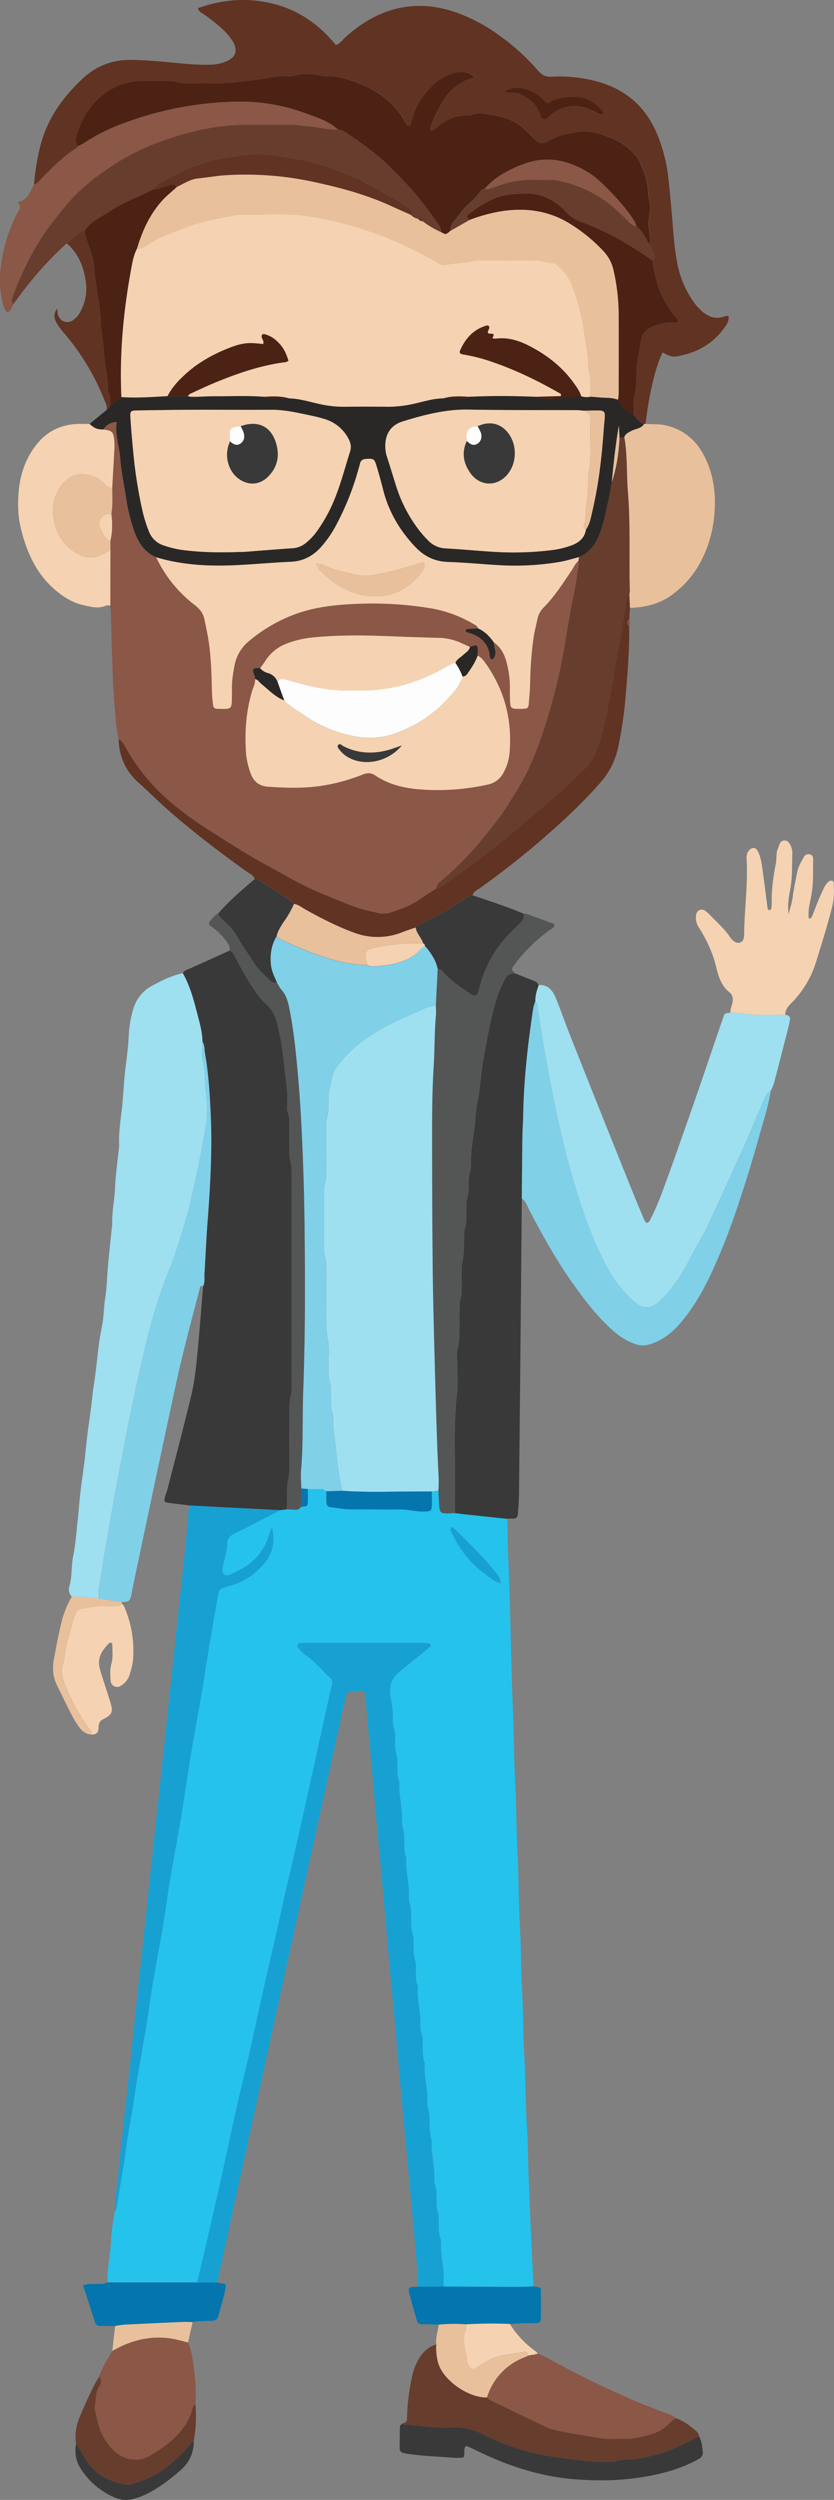<svg id="Layer_1" data-name="Layer 1" xmlns="http://www.w3.org/2000/svg" viewBox="0 0 696.73 2086.22"><rect x="0" y="0" width="696.73" height="2086.22" fill="#808080" stroke="none"/><defs><style>.cls-1{fill:#25c2ec;}.cls-2{fill:#8b5746;}.cls-3{fill:#393939;}.cls-4{fill:#603323;}.cls-5{fill:#9edff0;}.cls-6{fill:#17a1d3;}.cls-7{fill:#2a2827;}.cls-8{fill:#545656;}.cls-9{fill:#80d0e8;}.cls-10{fill:#673d2e;}.cls-11{fill:#e9c09c;}.cls-12{fill:#f5d2b1;}.cls-13{fill:#0475ad;}.cls-14{fill:#4b2214;}.cls-15{fill:#fdfdfd;}</style></defs><path class="cls-1" d="M424,1267.52c-.19,19.84,1,39.64,1.63,59.45,1.07,33.57,1.49,67.16,2.92,100.71.84,19.82.75,39.66,1.87,59.45s.81,39.67,1.92,59.46.83,39.66,1.95,59.45c1.05,18.53.8,37.1,1.88,55.61s.84,37.1,1.93,55.61c1.05,17.89.83,35.82,1.91,53.69,1.06,17.57,1.14,35.16,1.87,52.73,1.17,28.12,2.47,56.23,3.72,84.34-4.11.15-8.22.43-12.32.42q-31.35-.07-62.7-.29c-.16-6.07.45-12.29-.71-18.17a94.67,94.67,0,0,1-1.45-16.14c0-1.92.21-4-.44-5.71-1.66-4.34-1.35-8.8-1.46-13.26-.06-2.55.34-5.3-.45-7.61-1.62-4.7-1.38-9.45-1.46-14.23-.05-3.19,0-6.36-1.07-9.48a14.79,14.79,0,0,1-.76-5.64c.69-10.58-3-20.86-2.07-31.44-2.36-6.81-1.69-13.89-1.94-20.89a15.45,15.45,0,0,0-.88-4.67,22.53,22.53,0,0,1-.91-8.54c.32-10.23-3-20.2-2.09-30.47-2.35-6.16-1.63-12.61-1.85-19a14.8,14.8,0,0,0-.69-4.71c-1.3-3.4-1.18-6.91-1.15-10.42.11-9.89-2.92-19.56-2.13-29.51a4.07,4.07,0,0,0-.37-1.87c-1.75-4-1.24-8.16-1.36-12.3-.07-2.56.38-5.3-.39-7.63-1.76-5.32-1.41-10.72-1.55-16.13-.05-1.92.2-4-.46-5.7-1.68-4.35-1.35-8.81-1.43-13.27s.14-8.89-1.44-13.26c-.73-2-.52-4.43-.45-6.66.31-10.23-3-20.21-2.1-30.48-2.27-5.83-1.63-12-1.83-18a18.68,18.68,0,0,0-.73-5.66c-1.23-3.43-1.14-6.92-1.12-10.43.07-9.9-2.89-19.57-2.14-29.52a4,4,0,0,0-.38-1.86c-1.61-3.65-1.26-7.52-1.34-11.35-.06-2.87.42-5.94-.42-8.58a39.75,39.75,0,0,1-1.4-15.17c.39-5.26-2.19-10-2-15.14a75.89,75.89,0,0,0-1.48-17.08c-2.41-12.16.17-17.72,9.34-25,7.24-5.72,14.32-11.66,21.45-17.52a9.14,9.14,0,0,0,2-2,1.38,1.38,0,0,0-.95-2.16,31.93,31.93,0,0,0-5.7-.46q-48.45,0-96.91,0c-1.28,0-2.56,0-3.84,0s-2.6,0-3.34,1.32.08,2.47.92,3.37c1.75,1.86,3.39,4,5.49,5.34,7.9,5.1,13.61,12.53,20.4,18.8a5.54,5.54,0,0,1,1.77,6c-3.46,14.86-6.65,29.78-9.92,44.68-2.86,13.05-5.67,26.11-8.59,39.14-5.85,26.07-11.54,52.17-17.72,78.15-4.64,19.5-8.63,39.13-13.21,58.63-6.05,25.69-11.72,51.46-17.33,77.25-4,18.34-8.69,36.52-12.81,54.82-4.74,21.09-9.09,42.27-13.83,63.37q-8.46,37.69-17.34,75.31c-.58,2.48-1.66,4.83-1.53,7.45H89.8c-.14-11.79,2.34-23.36,3-35.09.27-4.74.81-9.48,1.42-14.2.45-3.45,1.2-6.86,1.82-10.28.39-.5,1-1,1.14-1.49,1.52-9.07,3-18.14,4.46-27.21.61-3.76,1.32-7.5,1.89-11.26.94-6.28,1.71-12.59,2.71-18.85,1.61-10,3.39-20,5-30,1.5-9.4,2.74-18.89,4.49-28.21s3-18.79,4.85-28.14c2.59-13.39,4.06-27,6.32-40.46,2.89-17.21,6.21-34.35,9.1-51.56,2.26-13.46,4-27,6.23-40.47,2.89-17.21,6.24-34.35,9.11-51.56s5.24-34.52,8.11-51.74c2.92-17.53,6.24-35,9.26-52.5,1.52-8.76,2.73-17.57,4.16-26.34q2.76-16.92,5.67-33.8c1.23-7.2,2.6-14.37,3.85-21.56a5.49,5.49,0,0,1,4-4.8c1.83-.56,3.59-1.39,5.45-1.82,11.33-2.63,20.16-9.15,27.92-17.52a28.58,28.58,0,0,0,6.86-11.32c2-6.52,2.26-9.94.77-19.19-.26.13-.69.2-.76.4-.78,2.09-1.56,4.19-2.23,6.32-4.66,14.71-14.81,24.3-28.63,30.29-2.74,1.18-6.14,3.93-8.72,1.39-2.26-2.22-1-6-.31-9.16,1.11-5,2.95-10,2.88-14.92-.08-6,3-8.54,7.71-10.68,5.24-2.37,10.34-5,15.45-7.68,7.09-3.63,14.15-7.34,21.22-11l5.68-.76c2.4.14,4.79.34,7.2.41a4.53,4.53,0,0,0,4.48-2.42c5.46-.53,5.65-.63,5.77-4.79.09-3.37,0-6.76,0-10.14,3.76,0,7.52,0,11.29,0a4.88,4.88,0,0,1,4.09,1.89c.07,3.17.11,6.35.22,9.52a3.52,3.52,0,0,0,3.47,3.74c6,.63,11.82,1.92,17.92,1.83,13.32-.21,26.66.33,40,.07,6.42-.13,12.54,1.76,18.88,1.74,7.34,0,7.7-.29,7.78-7.27,0-3.17-.05-6.35-.08-9.52l5.52-.65c.26,4.38.47,8.77.79,13.15.35,4.71,1.18,5.63,5.56,5.82,2.5.11,5-.15,7.51-.25,2.48.32,5,.68,7.44.94Q405.78,1265.6,424,1267.52Zm-5.64,53.64c.33.93.63,1.08.77.42,0-.08-.5-.27-.77-.41a12.6,12.6,0,0,0-3.27-7.77c-4.2-5.15-8.45-10.29-13-15.11-6.56-6.92-13.41-13.56-20.14-20.31-.9-.9-1.8-1.8-2.75-2.64-.69-.62-1.7-1.24-2.34-.37a3.07,3.07,0,0,0-.21,2.63c6.61,14.37,15.79,26.75,28.72,36C409.41,1316.54,413.12,1320.22,418.35,1321.16Z"/><path class="cls-2" d="M99.11,616.85c-2-8.39-2.44-17-3.17-25.52-2.28-26.75-2.45-53.59-3.33-80.4-.06-1.9-.28-3.81-.43-5.71l.09-46.09-.12-7.53C94,444,94,436.35,93,428.66c1.14-7.07.76-14.19.69-21.3.61-10.74,1.27-21.47,1.78-32.21a49.77,49.77,0,0,0-.26-9.46c-.81-5.53-2.12-6.41-9-7.23a13,13,0,0,1,11.36-6.26c-1.92,10.43,2.17,20.15,2.87,30.28.78,11.34,3.36,22.55,5,33.83a147.53,147.53,0,0,0,6.31,25.87c3.3,9.89,8.54,18.49,18.72,22.9a107.72,107.72,0,0,0,32.25,39.84c4.34,3.34,7.16,7.17,8.2,12.41,1.23,6.25,2.64,12.49,3.55,18.79,2,13.62,2.27,27.36,2.6,41.1a94.49,94.49,0,0,0,.87,10.49c.42,3.14,1.13,3.75,4.42,3.81,11.05.2,11.35,1,11.37-10.65,0-1.92.13-3.84.05-5.75-.27-6.45.87-12.74,2-19A34.61,34.61,0,0,1,208,535a130.21,130.21,0,0,1,37-21.79c17.88-6.89,36.6-8.63,55.45-9.32a298.53,298.53,0,0,1,57.28,3.45,105.21,105.21,0,0,1,36.87,12.86c1.91,1.11,4.1,1.9,4.88,4.29-3.13.16-6.27.28-9.39.54-.4,0-1,.79-1,1.24a1.94,1.94,0,0,0,.87,1.38,7.29,7.29,0,0,0,1.81.48c9.93,3,16.44,9,17.49,19.79a5.69,5.69,0,0,0,.58,1.76.89.89,0,0,0,.71.45c.56-.07,1.36-.11,1.6-.47a8.26,8.26,0,0,0,1.49-7.13c-.58-2.1-.79-4.3-1.17-6.46,6.83,4.59,9.7,11.67,11.36,19.19a78.5,78.5,0,0,1,2.21,19c-.12,3.83,0,7.67.16,11.5.25,5.18.95,5.75,6.49,5.87,1.6,0,3.2,0,4.79-.06,3.13-.2,4-1,4.27-3.92.48-6.37,1.12-12.73,1.18-19.11a298.53,298.53,0,0,1,2.59-34.34c.74-6,2.28-11.89,3.57-17.81a18.22,18.22,0,0,1,4.92-9.15c9.28-9.36,16.33-20.41,23.65-31.26,1.77-2.62,2.88-5.74,5.56-7.71a11.6,11.6,0,0,1,.26,2.85c-1.26,8.15-2.27,16.35-4,24.41-3.51,16.45-5.9,33.1-8.89,49.63a476.28,476.28,0,0,1-16.49,64.6c-6.19,18.73-13.75,37.1-24.64,53.77-4.52,6.92-8.46,14.17-13.7,20.7s-10.21,13-15.52,19.34c-7.15,8.55-22.26,24.27-31.06,31-2.34,1.78-4.47,3.66-4.56,6.91-4.51,3-9.11,5.83-13.52,8.94-7.69,5.42-16.33,8.62-25.21,11.38a18,18,0,0,1-9.48.36c-6.5-1.52-13-2.85-19.39-5.06-9.05-3.17-17.76-7.15-26.65-10.66C253,739.55,237.19,729.83,220.93,721c-14.57-7.89-28.51-17-42.55-25.8-13.23-8.32-26.13-17.24-37.87-27.54a163.1,163.1,0,0,1-34.46-42C104.18,622.37,102.61,618.85,99.11,616.85Zm293.5-76.94c-2.31-1-4.61-2.1-6.92-3.13a47.54,47.54,0,0,0-18.43-4.46c-14.63-.36-29.25-.88-43.88-1.45-20.65-.82-41.35-1-62,1.09a83.26,83.26,0,0,0-21.31,4.9,36.45,36.45,0,0,0-18.37,14.6c-1.36,2.13-2.92,4.14-4.38,6.2a12.66,12.66,0,0,0-1.81-.24c-3.85,0-4.64.83-3.75,4,.49,1.73,1.59,3.3,1.28,5.23.29,3.66-1.54,6.82-2.52,10.15-5,17.08-6.22,34.51-5,52.15a65.38,65.38,0,0,0,3.59,15.84c2.37,7.17,7.2,11.18,14.69,11.7,14.67,1,29.31,1.5,44-.65a156.89,156.89,0,0,0,35-9.44c3.84-1.52,7-1.74,10.71.74,10.59,7.12,22.72,10.27,35.18,11.42a192.36,192.36,0,0,0,59-3.92,18.71,18.71,0,0,0,12.63-9.45A41.41,41.41,0,0,0,425.7,628c2.23-26.73-4-51.35-19.36-73.46-2-2.85-4-5.82-7.35-7.37,0-2.12.12-4.25,0-6.37s-1-2.56-3.82-1.68C394.31,539.33,393.46,539.63,392.61,539.91Z"/><path class="cls-3" d="M239.74,1259.51l-5.68.76-46.59-2.37c-9.82-.51-19.63-1.07-29.44-1.6-6-.75-12-1.47-18.05-2.28a10.8,10.8,0,0,1-2.58-1.06c-.19-3.75,1.67-6.86,2.53-10.22,6.7-26.29,13.71-52.5,20-78.89,2.43-10.21,3.62-20.77,4.67-31.24,2-19.7,3.41-39.46,5.07-59.19,1.72-3.29.93-6.88,1.15-10.34.88-14,1.43-28.08,2.5-42.09,2.35-30.92,4.2-61.86,2.65-92.88-.82-16.57-1.84-33.17-4.78-49.56-.56-3.1,0-6.45-2.06-9.22-.07-8-2.33-15.66-4.32-23.3-3-11.64-6-23.34-12.13-33.9,1.34-2.48,3.94-3,6.23-4q16.47-7.4,32.93-14.86c3,1.17,3.88,4.06,5.25,6.55,3.54,6.41,6.76,13,10.71,19.18,4.29,6.68,8.49,13.56,14.47,18.91,5,4.48,7.76,10,9.38,16.31,3.07,12,4.71,24.34,6,36.62,1.13,11,3.2,22.08,2.28,33.29a8.71,8.71,0,0,0,.38,3.78c1.72,4.31,1.35,8.8,1.39,13.25.07,6.71,0,13.41.13,20.12,0,2.54-.08,5.21.64,7.58,1.17,3.77,1.11,7.55,1.11,11.37q0,87.66,0,175.31c0,2.55.4,5.27-.33,7.62-1.86,6-1.38,12-1.42,18-.1,14.69-.08,29.38-.17,44.07a33.21,33.21,0,0,1-.68,8.54,39.54,39.54,0,0,0-1.08,10.42Q239.79,1251.86,239.74,1259.51Z"/><path class="cls-4" d="M28.42,154.14a191.09,191.09,0,0,1,5-31.19c5.53-22.83,18.3-41.09,35.25-57C80.64,54.68,94.18,49.72,110.41,50c15.07.26,30,1.89,44.93,3.31a187.8,187.8,0,0,0,20.12.7,36.28,36.28,0,0,0,13.1-2.56c8.18-3.3,10.51-9,6-16.74a45.2,45.2,0,0,0-7.87-9.61,140.94,140.94,0,0,0-16.43-13.21c-1.74-1.23-4.19-1.85-4.88-5.08C185.9-.52,206.81-2.2,228,3.07c21.5,5.34,38.81,17.54,52.59,34.52,3.63-1.3,5.39-4.13,7.71-6.24C299.57,21.1,312.08,13,326.72,8.49c19.07-5.81,37.88-4.18,56.41,2.63A143.16,143.16,0,0,1,418.3,30.45a181.9,181.9,0,0,1,31.11,28.4c3.17,3.71,6.36,5.47,11.42,5.18A120.66,120.66,0,0,1,497,67.53c25,6.22,42.46,21.18,52.26,45.11a134.5,134.5,0,0,1,9,35.18c1.75,14.59,2.85,29.27,4.07,43.92a258,258,0,0,0,3.54,28.52,84.49,84.49,0,0,0,11.84,29.13,49,49,0,0,0,7.16,8.94c5.84,5.67,12.57,8.79,20.89,5.58a5.46,5.46,0,0,1,1.85-.28c.28,0,.56.29,1.1.61.38,3.6-1.56,6.54-3.55,9.3-9.89,13.71-23.59,21.16-40,23.89-4.28.71-8-1.32-11.45-3.32-5.52,9.33-11.88,36.06-14.35,59.64-.41,0-.81.05-1.22.11-3.81-1.51-6.3-4.47-8.47-7.77.09-5.44-.83-11.12.46-16.25,2.69-10.64.66-21.6,3.19-32.26,1-4.19,1.41-8.73,2.14-13.11,1.3-7.69,6.64-11.19,13.34-13.33a38.55,38.55,0,0,1,14.12-2c1.41.08,3.28.58,3.74-1.7-2.15-2.77-4.36-5.48-6.42-8.3-9.06-12.46-13-26.79-15.16-41.77a3.71,3.71,0,0,0,1.37-4.85c-1.09-2.86-3.16-5.35-3.26-8.59,0-.63,0-1.27,0-1.91a91.25,91.25,0,0,0-1.19-13.26c-.72-4.53,1.23-9.29,1.34-14.1.13-5.53-1.75-10.71-1.91-16.06-.26-8.57-3.64-16.07-6.81-23.7a24.18,24.18,0,0,0-4.95-7c-6.46-7-14.46-11.3-23.3-14.48-6.67-2.39-13.42-4.3-20.51-3.51-7.88.88-15.76,2.11-23,5.56-.87.41-1.71.86-2.58,1.28-8.45,4-8.7,4-15.68-2.93-1.82-1.79-3.58-3.65-5.44-5.4a46,46,0,0,0-24.63-11.83c-7.06-1.14-14.32-3.67-21.55-.3a4.79,4.79,0,0,1-1.9.07,36.62,36.62,0,0,0-26.7,10.86,8.54,8.54,0,0,1-2.32,1.65,2,2,0,0,1-1.72-.14,1.88,1.88,0,0,1-.59-1.63c2.66-9.28,7.16-17.67,12.46-25.69a33.37,33.37,0,0,1,10-10.09,69.61,69.61,0,0,1,6.47-4,81.78,81.78,0,0,1,7.93-2.9c-5.08-4.83-10.22-5.13-15.75-3.8-12.2,2.94-20.57,11-27.78,20.65-5.06,6.77-7.78,14.53-9.9,22.57a1.94,1.94,0,0,1-1.37,1,2.1,2.1,0,0,1-1.61-.63,14,14,0,0,1-1.53-2.42,67.86,67.86,0,0,0-8.77-12.47c-11.29-12-25.34-19.1-40.91-23.44-4.86-1.36-9.82-2.67-15.05-2.23a21.51,21.51,0,0,1-6.6-.75,44,44,0,0,0-19.87-.1,21.92,21.92,0,0,1-6.58.85c-8.08-.77-15.84,1.56-23.68,2.52C204.48,67.77,192,70,179.2,69.59c-7.67-.21-15.34,0-23-.08a25.68,25.68,0,0,1-7.56-.73c-3.45-1.12-6.9-1.14-10.41-1.15-6.39,0-12.78,0-19.17,0-15.21-.05-28,6.14-38.46,16.55-8.68,8.64-14,19.63-17,31.58-.59,2.3-.26,4.46,1.88,6a6,6,0,0,1-1.18,1.47c-11,7.1-20.32,16.13-29.33,25.52C33,150.75,31.26,153.14,28.42,154.14Zm393-77.38c4.9,1,8.8-.12,12.47,1.54C441.69,81.84,448,86.65,451,95.22c1.91,5.52,3.55,5.73,8,1.8.48-.42.87-1,1.38-1.33,9.91-7.65,20.64-9.37,32.25-4.33,3.21,1.39,6.33,3,9.55,4.34a1.79,1.79,0,0,0,1.56-.7,1.88,1.88,0,0,0,0-1.76c-5.81-6.56-12.12-12-21.66-12.28-8.46-.26-16.57.26-23.93,5-.45.29-1.23.09-1.85.12C448.19,75.05,431.49,69.24,421.38,76.76Z"/><path class="cls-5" d="M152.67,812.13c6.11,10.56,9.1,22.26,12.13,33.9,2,7.64,4.25,15.28,4.31,23.31,0,5.11-1,10.47.17,15.27,2.46,9.7,1.67,19.63,3,29.4a96,96,0,0,1-1.12,30.46c-2.29,12.17-4.48,24.37-7.08,36.47-3,14-6.06,28-10.31,41.68-3.77,12.19-7.32,24.44-12.14,36.25a409.38,409.38,0,0,0-17,51.73c-5.3,20.31-9.55,40.86-14.07,61.35-4,18.32-7.21,36.77-10.86,55.15-2,10-3.77,20-5.59,30-1.36,7.5-2.65,15-3.92,22.52-1.75,10.32-3.66,20.62-5.1,31-1.08,7.85-3.46,15.59-2.61,23.66A119.73,119.73,0,0,0,60,1332.41a8.6,8.6,0,0,1-2-8.93c2.41-8,1.39-16.44,3.1-24.61,2.07-9.92,2.68-20.14,3.8-30.25.87-7.91,1.42-15.85,2.34-23.75,1-8.52,2.31-17,3.35-25.51.88-7.26,1.48-14.56,2.38-21.82,1-7.88,2.17-15.73,3.2-23.61.78-6,1.22-12,2.19-18,1.88-11.61,2.82-23.36,4.38-35,.83-6.29,2.24-12.51,3.2-18.79.9-6,.82-12,1.83-18.05,1.57-9.38,1.63-19,2.51-28.51,1-10.45,2.11-20.87,3.19-31.3a12.58,12.58,0,0,0,.3-1.89c-.47-10.57,1.91-20.92,2.37-31.43.48-10.78,2-21.51,3.14-32.25a18.67,18.67,0,0,0,.31-2.85c-.68-11.22,1.43-22.29,2.53-33.33,1.07-10.74,1.43-21.56,2.83-32.3,1.1-8.46,2.17-17,2.57-25.64a92.19,92.19,0,0,1,3.82-22.53,31.55,31.55,0,0,1,15.86-19.48C135.32,818.19,143.53,814.07,152.67,812.13Z"/><path class="cls-6" d="M165,1904.74c-.13-2.62.95-5,1.53-7.45q8.8-37.62,17.34-75.31c4.74-21.1,9.09-42.28,13.83-63.37,4.12-18.3,8.81-36.48,12.81-54.82,5.61-25.79,11.28-51.56,17.33-77.25,4.58-19.5,8.57-39.13,13.21-58.63,6.18-26,11.87-52.08,17.72-78.15,2.92-13,5.73-26.09,8.59-39.14,3.27-14.9,6.46-29.82,9.92-44.68a5.54,5.54,0,0,0-1.77-6c-6.79-6.27-12.5-13.7-20.4-18.8-2.1-1.36-3.74-3.48-5.49-5.34-.84-.9-1.7-2-.92-3.37s2.11-1.24,3.34-1.32,2.56,0,3.84,0q48.45,0,96.91,0a31.93,31.93,0,0,1,5.7.46,1.38,1.38,0,0,1,.95,2.16,9.14,9.14,0,0,1-2,2c-7.13,5.86-14.21,11.8-21.45,17.52-9.17,7.25-11.75,12.81-9.34,25a75.89,75.89,0,0,1,1.48,17.08c-.14,5.18,2.44,9.88,2,15.14a39.75,39.75,0,0,0,1.4,15.17c.84,2.64.36,5.71.42,8.58.08,3.83-.27,7.7,1.34,11.35a4,4,0,0,1,.38,1.86c-.75,9.95,2.21,19.62,2.14,29.52,0,3.51-.11,7,1.12,10.43a18.68,18.68,0,0,1,.73,5.66c.2,6-.44,12.17,1.83,18-.92,10.27,2.41,20.25,2.1,30.48-.07,2.23-.28,4.65.45,6.66,1.58,4.37,1.35,8.8,1.44,13.26s-.25,8.92,1.43,13.27c.66,1.7.41,3.78.46,5.7.14,5.41-.21,10.81,1.55,16.13.77,2.33.32,5.07.39,7.63.12,4.14-.39,8.34,1.36,12.3a4.07,4.07,0,0,1,.37,1.87c-.79,10,2.24,19.62,2.13,29.51,0,3.51-.15,7,1.15,10.42a14.8,14.8,0,0,1,.69,4.71c.22,6.36-.5,12.81,1.85,19-.93,10.27,2.41,20.24,2.09,30.47a22.53,22.53,0,0,0,.91,8.54,15.45,15.45,0,0,1,.88,4.67c.25,7-.42,14.08,1.94,20.89-1,10.58,2.76,20.86,2.07,31.44a14.79,14.79,0,0,0,.76,5.64c1.09,3.12,1,6.29,1.07,9.48.08,4.78-.16,9.53,1.46,14.23.79,2.31.39,5.06.45,7.61.11,4.46-.2,8.92,1.46,13.26.65,1.71.4,3.79.44,5.71a94.67,94.67,0,0,0,1.45,16.14c1.16,5.88.55,12.1.71,18.18l-21.43.19c-.09-4.15.06-8.32-.3-12.44q-3.66-41.55-7.51-83.09c-2.23-24.19-4.61-48.37-6.82-72.56-1.6-17.51-3-35-4.56-52.55-1.54-17.2-3.25-34.37-4.82-51.56s-3-34.4-4.59-51.59c-1.67-18.47-3.43-36.92-5.1-55.38-1.51-16.56-2.94-33.12-4.43-49.68q-2.88-32-5.81-64c-.36-3.89-1.09-4.51-4.62-4.5-.63,0-1.27,0-1.91.1-8.82.73-8.64-.79-10.72,8.68q-29.64,134.81-59.25,269.63-23,104.86-46,209.73c-.41,1.87-.62,3.79-.92,5.68Z"/><path class="cls-5" d="M656,846.82c2.42.4,4.38,1.39,3.92,4.25-.51,3.11-1.27,6.19-2.06,9.24q-5.62,22.05-11.39,44.05a42.44,42.44,0,0,1-2.64,6.06c-4.07,1.67-4.79,5.76-6.28,9.13-5.66,12.8-11,25.75-16.64,38.57-4,9-8.16,18-12.29,27-6.38,13.9-12.69,27.82-19.23,41.64-2.17,4.59-5,8.85-7.49,13.32-4.15,7.53-7.86,15.33-12.42,22.6-5.24,8.35-11,16.39-18.42,23.08s-14,6.88-21.2.46a101.87,101.87,0,0,1-22-27.48,303.54,303.54,0,0,1-20.12-46.44,665.77,665.77,0,0,1-19.48-68.78c-4.55-19.79-8.43-39.7-12.05-59.68-2.77-15.29-5.32-30.59-7.48-46-.12-.84-1-1.57-1.52-2.35-.2-4.75,1.26-9.16,2.84-13.54,7.67-.36,11.65,4.55,14.18,10.68,4.13,10,7.62,20.28,11.61,30.35q16.19,40.89,32.57,81.69,8.7,21.75,17.45,43.47,5.55,13.74,11.28,27.41c.72,1.74,1.69,3.37,2.46,4.88,2.41.08,3-1.46,3.7-2.84,5.36-10.19,9.31-21,13.23-31.76,8.5-23.35,16.71-46.82,24.89-70.29,7.13-20.47,14-41,21.06-61.52a56.87,56.87,0,0,0,1.84-5.43c.78-3.37,3.4-3.33,6-3.51,6.39-.16,12.65,1.31,19,1.62C638.18,847.13,647.11,846.81,656,846.82Z"/><path class="cls-3" d="M450.09,821.94c-1.58,4.38-3,8.79-2.84,13.54a36.24,36.24,0,0,0-1.7,5.43c-4.55,30-8,60.07-8.46,90.45-.08,5.42-.58,10.83-.65,16.25-.23,17.54-.35,35.08-.51,52.62q-.27,31.17-.55,62.33-.87,92.06-1.78,184.12c-.06,5.43-.44,10.86-.91,16.26-.23,2.72-.79,4.69-4.88,4.37a27.34,27.34,0,0,0-3.82.21q-18.21-1.93-36.44-3.89c-2.48-.26-5-.62-7.44-.94-.05-3.51-.24-7-.14-10.53.87-29.63-1.61-59.31,1.78-88.91.94-8.2.2-16.59.25-24.89,0-4.15-.65-8.46.24-12.42,2.49-11.07,1.23-22.24,1.7-33.36.1-2.54-.3-5.27.47-7.6,1.56-4.7,1.26-9.46,1.36-14.22.11-5.75-.67-11.67.49-17.19,1.47-7,1.26-13.93,1.51-20.92.08-2.23-.3-4.62.38-6.66,1.86-5.62,1.33-11.36,1.52-17.08.08-2.55-.35-5.26.38-7.62,1.65-5.32,1.37-10.71,1.58-16.11a33.35,33.35,0,0,1,1-7.54,29.75,29.75,0,0,0,.86-8.53c-.16-8.63,1.45-17.16,2.62-25.58,1.14-8.16,1.11-16.42,2.88-24.58,2.34-10.81,2.59-22.06,4.52-33,2.65-15,5.22-30,9.12-44.78a116.82,116.82,0,0,1,9.12-24.06c1.93-3.75,4.71-4.87,8.47-4.84,5.82,2.32,11.67,4.57,17.43,7C448.63,819.74,449.27,821,450.09,821.94Z"/><path class="cls-7" d="M529.59,346.09c2.17,3.3,4.66,6.26,8.47,7.77-2.35,3.92-6.93,3.85-10.43,5.69-2.56,1.34-5.14,2.35-6.09,5.39l-4,.36L517,355.16c-2.71,15.7-4.39,31.45-5.93,47.21-.89,5-1.61,10-2.7,14.89-1.78,8-3.34,16.1-5.84,23.88-3.25,10.12-8.21,19.27-18.77,23.81-5.25,1.33-10.45,3-15.76,3.94a224.41,224.41,0,0,1-52.54,2.7c-13.72-.81-27.41-2.15-41.14-2.59-10.94-.35-19.75-4.56-27.14-12.29-13-13.66-22.39-29.4-27.07-47.82q-2.58-10.22-5.64-20.31c-1.72-5.64-2.45-5.88-8.2-5.61-2.91.13-4.89,1-5.57,4.09-.48,2.17-1.17,4.31-1.78,6.46A226.25,226.25,0,0,1,281.48,437,91.88,91.88,0,0,1,268,456.76c-6.77,7.4-14.92,11.64-25.17,12.08-13.72.6-27.42,1.8-41.14,2.59-24,1.39-47.89.65-71.18-6.35-10.18-4.41-15.42-13-18.72-22.9a147.53,147.53,0,0,1-6.31-25.87c-1.63-11.28-4.21-22.49-5-33.83-.7-10.13-4.79-19.85-2.87-30.28a13,13,0,0,0-11.36,6.26c-5.19-.1-7.19-.91-11.44-4.66L89,342.21a7.62,7.62,0,0,0,3.09-3.87l9.29-6.9c12.9.87,25.75-.09,38.62-.82l17,.08,2.4.46c1.84,1.81,3.68,1.78,5.53,0,4.73-.16,9.46-.5,14.19-.46,13.89.12,27.8-.63,41.69.47,1.51,1.34,3.36,1.35,5.22,1.35h15.7c8.69.16,16.92,2.91,25.31,4.68a90.58,90.58,0,0,0,19.89,2.3c12.12-.13,24.24-.16,36.36,0A100,100,0,0,0,346,336.94c8.07-1.74,16-4.45,24.38-4.43h15.77c1.86,0,3.72,0,5.23-1.35,18.63-.86,37.26-.79,55.9,0,8.32,2.72,16.88,1.71,25.2.65a122.41,122.41,0,0,1,13.09-1.19,13,13,0,0,0,7.69.37c4.64.36,9.27.84,13.92,1a27.94,27.94,0,0,1,9.12,1.58C519.19,339.4,523.2,344,529.59,346.09ZM489.47,442c3.43-4.8,4.21-10.54,5.49-16,5.16-22,7.75-44.5,9.31-67,1.32-19.15,4.43-16.36-16.67-16.24-1.91-.14-3.82-.4-5.73-.41-30.06-.14-60.13.07-90.19-.49-19.22-.36-37.36,4.32-55.4,9.93-9.22,2.86-14,9.66-14.39,19.32a29.38,29.38,0,0,0,1.48,10.38c2.66,8.2,5.15,16.47,7.73,24.7a119.52,119.52,0,0,0,18.46,35.58,85.9,85.9,0,0,0,8.22,9.36,21.21,21.21,0,0,0,14.44,6.53c13.73.73,27.42,2.13,41.14,2.92a261.13,261.13,0,0,0,46.94-1.4A73,73,0,0,0,478,454.93C483.94,452.61,488.4,448.79,489.47,442ZM205,460.48c9.4-.72,24.68-2,40-3a19,19,0,0,0,10.46-4.25,50.78,50.78,0,0,0,10.32-11.28,127.58,127.58,0,0,0,14.39-27c5-12.48,8.3-25.48,12.37-38.25,1.3-4.11.25-7.62-1.61-11a32.92,32.92,0,0,0-19.56-15.92c-4-1.25-8-2.21-12.06-3.06-10.92-2.3-21.78-4.83-33.09-4.73-21.41.19-42.81-.07-64.21,0-16,.06-32,.32-47.92.58-4.79.08-5.44.79-5.1,5.77q.95,13.86,2.29,27.69A385.65,385.65,0,0,0,119,426.16a118.81,118.81,0,0,0,5.38,17.35,19.44,19.44,0,0,0,12,11.55A83,83,0,0,0,155,459.28C169.67,461,184.35,461.25,205,460.48Z"/><path class="cls-8" d="M430.18,812.28c-3.76,0-6.54,1.09-8.47,4.84a116.82,116.82,0,0,0-9.12,24.06c-3.9,14.76-6.47,29.79-9.12,44.78-1.93,10.93-2.18,22.18-4.52,33-1.77,8.16-1.74,16.42-2.88,24.58-1.17,8.42-2.78,17-2.62,25.58a29.75,29.75,0,0,1-.86,8.53,33.35,33.35,0,0,0-1,7.54c-.21,5.4.07,10.79-1.58,16.11-.73,2.36-.3,5.07-.38,7.62-.19,5.72.34,11.46-1.52,17.08-.68,2-.3,4.43-.38,6.66-.25,7,0,13.92-1.51,20.92-1.16,5.52-.38,11.44-.49,17.19-.1,4.76.2,9.52-1.36,14.22-.77,2.33-.37,5.06-.47,7.6-.47,11.12.79,22.29-1.7,33.36-.89,4-.22,8.27-.24,12.42-.05,8.3.69,16.69-.25,24.89-3.39,29.6-.91,59.28-1.78,88.91-.1,3.5.09,7,.14,10.53-2.5.1-5,.36-7.51.25-4.38-.19-5.21-1.11-5.56-5.82-.32-4.38-.53-8.77-.79-13.15.08-3.19.32-6.38.2-9.57-.34-9.58-.92-19.15-1.24-28.74q-1.08-33.06-2-66.15c-.67-26.53-1.45-53.06-1.73-79.59-.4-38.37-.5-76.74-.52-115.12,0-18.22.16-36.44,1.31-54.65.9-14.35.54-28.76,1.93-43.11a67.28,67.28,0,0,0-.12-7.64q.74-15.43,1.49-30.86c2.87.22,4.41,2.46,6.11,4.28,5.93,6.38,13.24,11,20.23,16,1.73,1.24,3.64,2.72,6.51,1.7.81-2.48,1.81-5.15,2.54-7.9a95,95,0,0,1,24.11-42.84c3.13-3.2,6.25-6.42,9.5-9.49a9,9,0,0,0,3-7.73c3.05-.4,5.52,1.39,8.2,2.28,6,2,11.81,4.26,17.54,6.35-.1,3.43-2.74,3.88-4.4,5.11a138.82,138.82,0,0,0-27.41,26.56c-1,1.26-1.84,2.6-2.84,3.84C426.54,809.28,429,810.59,430.18,812.28Z"/><path class="cls-9" d="M435.93,1000.23c.16-17.54.28-35.08.51-52.62.07-5.42.57-10.83.65-16.25.44-30.38,3.91-60.46,8.46-90.45a36.24,36.24,0,0,1,1.7-5.43c.53.78,1.4,1.51,1.52,2.35,2.16,15.38,4.71,30.68,7.48,46,3.62,20,7.5,39.89,12.05,59.68a665.77,665.77,0,0,0,19.48,68.78,303.54,303.54,0,0,0,20.12,46.44,101.87,101.87,0,0,0,22,27.48c7.24,6.42,13.82,6.21,21.2-.46s13.18-14.73,18.42-23.08c4.56-7.27,8.27-15.07,12.42-22.6,2.46-4.47,5.32-8.73,7.49-13.32,6.54-13.82,12.85-27.74,19.23-41.64,4.13-9,8.33-17.92,12.29-27,5.63-12.82,11-25.77,16.64-38.57,1.49-3.37,2.21-7.46,6.28-9.13-2,12.65-6,24.79-9.44,37.07q-8.82,31.83-19.51,63.12a509.66,509.66,0,0,1-21.76,54.19c-6.62,13.86-14.39,27.14-24.36,38.88-7.09,8.35-15.5,15.15-26.4,18.29a17.37,17.37,0,0,1-10.27.1c-8.51-2.53-15.47-7.44-21.89-13.32-10.9-10-20-21.51-28.64-33.41-15.28-21-28.07-43.43-39.86-66.49C440.14,1005.74,439.14,1002.24,435.93,1000.23Z"/><path class="cls-6" d="M158,1256.3c9.81.53,19.62,1.09,29.44,1.6l46.59,2.37c-7.07,3.67-14.13,7.38-21.22,11-5.11,2.63-10.21,5.31-15.45,7.68-4.7,2.14-7.79,4.64-7.71,10.68.07,5-1.77,10-2.88,14.92-.71,3.15-2,6.94.31,9.16,2.58,2.54,6-.21,8.72-1.39,13.82-6,24-15.58,28.63-30.29.67-2.13,1.45-4.23,2.23-6.32.07-.2.5-.27.76-.4,1.49,9.25,1.19,12.67-.77,19.19a28.58,28.58,0,0,1-6.86,11.32c-7.76,8.37-16.59,14.89-27.92,17.52-1.86.43-3.62,1.26-5.45,1.82a5.49,5.49,0,0,0-4,4.8c-1.25,7.19-2.62,14.36-3.85,21.56q-2.9,16.89-5.67,33.8c-1.43,8.77-2.64,17.58-4.16,26.34-3,17.51-6.34,35-9.26,52.5-2.87,17.22-5.24,34.52-8.11,51.74s-6.22,34.35-9.11,51.56c-2.26,13.46-4,27-6.23,40.47-2.89,17.21-6.21,34.35-9.1,51.56-2.26,13.47-3.73,27.07-6.32,40.46-1.82,9.35-3.09,18.79-4.85,28.14s-3,18.81-4.49,28.21c-1.61,10-3.39,20-5,30-1,6.26-1.77,12.57-2.71,18.85-.57,3.76-1.28,7.5-1.89,11.26-1.49,9.07-2.94,18.14-4.46,27.21-.1.54-.75,1-1.14,1.49-.44-10,1.74-19.71,2.58-29.56,1.35-15.91,3.34-31.76,5.07-47.64q3.43-31.42,6.85-62.86c1.57-14.61,3-29.23,4.61-43.84,2.28-21.28,4.63-42.55,6.91-63.83,1.57-14.61,3-29.23,4.61-43.83q3.44-31.92,6.93-63.83c1.5-14,2.95-28,4.45-41.92,1.74-16.2,3.52-32.39,5.24-48.59,1.53-14.29,3-28.59,4.49-42.89,2.28-21.27,4.67-42.54,6.89-63.82C155.93,1280.48,156.92,1268.38,158,1256.3Z"/><path class="cls-9" d="M82.48,1334.22c-.85-8.07,1.53-15.81,2.61-23.66,1.44-10.37,3.35-20.67,5.1-31,1.27-7.51,2.56-15,3.92-22.52,1.82-10,3.6-20,5.59-30,3.65-18.38,6.83-36.83,10.86-55.15,4.52-20.49,8.77-41,14.07-61.35a409.38,409.38,0,0,1,17-51.73c4.82-11.81,8.37-24.06,12.14-36.25,4.25-13.72,7.31-27.7,10.31-41.68,2.6-12.1,4.79-24.3,7.08-36.47A96,96,0,0,0,172.25,914c-1.3-9.77-.51-19.7-3-29.4-1.21-4.8-.18-10.16-.17-15.27,2,2.76,1.51,6.11,2.07,9.21,2.94,16.39,4,33,4.78,49.56,1.55,31-.3,62-2.65,92.88-1.07,14-1.62,28.06-2.5,42.09-.22,3.46.57,7.05-1.15,10.34-.9-.22-2.1-.53-2.38.55-5.22,20-10.57,40-15.44,60.12-3.9,16.08-7.26,32.29-10.74,48.47q-9.32,43.39-18.49,86.82c-4.29,20.23-8.64,40.45-12.73,60.72-1,5.23-1.34,7-8.08,6.77Z"/><path class="cls-10" d="M55.8,203.07c-16.9,15.09-31.41,32.29-44.52,50.71-1.85-1.4-1.74-3.17-1.07-5.13,4-11.82,9.36-23,15.06-34.1,8.66-16.83,20-31.8,32.33-46,10.26-11.87,22.74-21.41,35.78-30a186.47,186.47,0,0,1,36.45-18.86c24.57-9.35,49.76-15.52,76.21-15.58q19.17,0,38.34,0c4.14,0,8.24.88,12.28,1.18,8.57.65,16.93,3.17,25.59,2.67,2.7,0,4.91,1.43,7,2.83,13.75,9.23,27.2,18.83,38.85,30.73,7.12,7.27,14.22,14.53,20.79,22.38s12.34,16.16,18.22,24.46a9,9,0,0,1,1.44,5.44,71.49,71.49,0,0,1-15.45-9.11c-.84-3.6-1.16-3.77-3.77-2a11.69,11.69,0,0,1-6.24-3.41c2.15-1.48,2.05-2.76-.08-4.32-13.92-10.2-29.43-17.67-44.44-26a15.39,15.39,0,0,0-1.81-.61c-4.45-1.73-9-3.33-13.34-5.22-19.51-8.45-40.26-11.44-61.1-14-10.89-1.34-21.71.82-32.29,2.46-18,2.79-35.09,9.27-51,18.29-3.81,2.15-8.07,3.92-10.48,8-11.81,6.26-24.61,10.53-35.81,18-7.63,5.06-16.46,8.55-21.87,16.56C64.74,194.4,60.23,198.68,55.8,203.07Z"/><path class="cls-4" d="M99.11,616.85c3.5,2,5.07,5.52,6.94,8.8a163.1,163.1,0,0,0,34.46,42c11.74,10.3,24.64,19.22,37.87,27.54,14,8.83,28,17.91,42.55,25.8,16.26,8.8,32.07,18.52,49.41,25.35,8.89,3.51,17.6,7.49,26.65,10.66,6.35,2.21,12.89,3.54,19.39,5.06a18,18,0,0,0,9.48-.36c8.88-2.76,17.52-6,25.21-11.38,4.41-3.11,9-6,13.52-8.94a9,9,0,0,0,5.19-2.16c8-5.8,16.15-11.33,24-17.27,14.21-10.73,28.37-21.52,41.88-33.17,4.57-3.94,9.27-7.75,13.82-11.74,8.12-7.13,16.5-14,24.54-21.2,5-4.48,9.4-9.6,14.33-14.14,5.34-4.9,8.64-10.81,11-17.62,5.26-15.09,7.88-30.78,11-46.35,2.44-12.13,3.82-24.48,6.48-36.55,2.27-10.26,3.32-20.67,5.21-31,.9-4.9.88-10.08,3.68-14.51l.54,11.5-.54,9.64c-2.06,1.85-2.08,3.73-.08,5.63.28,19.21-1.29,38.32-2.88,57.42a343.32,343.32,0,0,1-6.33,43.6,64.38,64.38,0,0,1-14.83,29.59c-13.3,15.2-27.9,29-43,42.36a707.28,707.28,0,0,1-57.83,45.86c-2.23,1.59-5.3,2.53-5.84,5.88-3,.19-5.39,1.73-7.73,3.36A251.4,251.4,0,0,1,353.56,770c-2.25,1.09-4.77,1.83-6.31,4.05-3.59,1.26-7.22,2.42-10.76,3.79a55.75,55.75,0,0,1-41,.42c-14.11-5.22-27.38-12-40.47-19.32-3-1.69-5.76-4.07-9.38-4.56a16.82,16.82,0,0,0-2.6-2.66q-13.29-8.67-26.72-17.17c-1-.62-2.38-.59-3.58-.86-1-3.51-4.24-4.61-6.76-6.41-22.63-16.16-44.7-33-65.63-51.36-8.41-7.36-16.28-15.33-24.61-22.79C104.84,643.44,99.52,631.3,99.11,616.85Z"/><path class="cls-11" d="M526.3,507.25l-.54-11.5a21.22,21.22,0,0,0,.31-2.85c-.64-27.4.64-54.83-1.56-82.21-1.23-15.23-.26-30.61-3-45.75,1-3,3.53-4.05,6.09-5.39,3.5-1.84,8.08-1.77,10.43-5.69.41-.06.81-.09,1.22-.11,6,.5,12-.12,18,1.48a46.28,46.28,0,0,1,29.52,22.49c7.16,12.42,10.25,25.75,10.42,40.18.21,18.64-3.69,36-12.6,52.3a80.07,80.07,0,0,1-21.74,25.12C552.17,503.61,539.69,506.94,526.3,507.25Z"/><path class="cls-12" d="M656,846.82c-8.92,0-17.85.31-26.74-.13-6.32-.31-12.58-1.78-19-1.62-.32-3,1.12-5.6,1.65-8.41.63-3.32.2-6.37-2.65-8.67-6.6-5.36-9-12.77-10.9-20.75-2.8-11.9-8-22.93-14.53-33.22a14.53,14.53,0,0,1-2.21-10.89A4.67,4.67,0,0,1,589,760a28.69,28.69,0,0,1,4.32,3.77c5.5,5.79,11.6,11,16.14,17.68,2,2.93,5.07,6.07,8.51,5.22,3.86-1,3.68-5.43,3.74-8.93.3-19.78,3.08-39.48,2.08-59.31-.16-3.17-.34-6.38,2.18-9s5.42-2.35,7,.74c2.57,4.88,3.33,10.28,4.06,15.64,1.48,10.72,2.79,21.45,4.25,32.17.12.84.68,1.92,1.93,1.42a2,2,0,0,0,1.17-1.26,27.2,27.2,0,0,0,.33-4.77c-.28-11.22,1.36-22.23,3.51-33.19.8-4-.16-8.35,1.74-12.27.69-1.42,1-3.06,1.74-4.43a4.42,4.42,0,0,1,7.31-.3,14.43,14.43,0,0,1,2.93,9c-.34,8.58,0,17.13-1.11,25.77-.95,7.43-3.38,14.93-2,24.91,1.48-6,2.79-9.65,3.31-13.69.95-7.24,2.45-14.41,3.89-21.58.88-4.45,3.26-8.3,5.4-12.23a4.31,4.31,0,0,1,4.75-2.43c2.33.36,3.2,2,3.14,4.1-.25,9.23.32,18.42-1.11,27.7-1.11,7.13-3.45,14.29-2.58,21.72,2.37.31,2.66-1.56,3.19-2.8,1.52-3.52,2.71-7.17,4.19-10.7,1.86-4.41,3.76-8.81,5.89-13.09a16.59,16.59,0,0,1,3.57-4.38,3.6,3.6,0,0,1,2.59-.49c1.11.14,1.45,1.26,1.47,2.18.18,6.06.46,12.07-1,18.1C691.7,771,686.74,786.45,682,802a84.44,84.44,0,0,1-21.45,35.68C658,840.31,656,843,656,846.82Z"/><path class="cls-2" d="M282.25,108c-8.66.5-17-2-25.59-2.67-4-.3-8.14-1.17-12.28-1.18q-19.17-.06-38.34,0c-26.45.06-51.64,6.23-76.21,15.58a186.47,186.47,0,0,0-36.45,18.86c-13,8.61-25.52,18.15-35.78,30-12.3,14.22-23.67,29.19-32.33,46-5.7,11.07-11,22.28-15.06,34.1-.67,2-.78,3.73,1.07,5.13-1,2.69-2.22,5.22-4.92,7.08-2.93-2.48-3.56-6-4.34-9.28A82.25,82.25,0,0,1,.77,222a130.3,130.3,0,0,1,14.39-45.45c1.2-2.25,2.88-4.37.16-6.72-.2-.17.1-1.45.31-1.49,7.89-1.51,9.43-8.69,12.79-14.23,2.84-1,4.55-3.39,6.51-5.43,9-9.39,18.32-18.42,29.33-25.52a6,6,0,0,0,1.18-1.47,34.28,34.28,0,0,0,4.26-2.08,153.57,153.57,0,0,1,33.22-16.73,283,283,0,0,1,97-18.17,157.05,157.05,0,0,1,56.05,10C265.18,98.1,274.76,101.06,282.25,108Z"/><path class="cls-12" d="M74.81,353.8c4.25,3.75,6.25,4.56,11.44,4.66,6.87.82,8.18,1.7,9,7.23a49.77,49.77,0,0,1,.26,9.46c-.51,10.74-1.17,21.47-1.77,32.21-2.88,0-4.67-1.9-6.37-3.79a23.44,23.44,0,0,0-10.46-6.49c-6.91-2.24-13.89-2.41-20,2.42-9.16,7.3-13.18,17.52-12.55,28.64.69,12.36,5.58,23.51,16.12,31.19,8,5.84,16.49,8.17,25.79,2.83,1.93-1.1,4-2,6-3l-.09,46.09c-1.27.06-2.7-.23-3.8.24-6.68,2.86-13.27.72-19.65-.72s-12.35-4.65-17.89-8.7c-19.15-14-28.34-33.74-33.62-56-2.15-9.11-2.39-18.33-1.8-27.54,1.06-16.62,6.29-31.93,17.56-44.41,8.19-9.08,19-13.75,31.31-14.3C67.79,353.64,71.3,353.79,74.81,353.8Z"/><path class="cls-2" d="M157.06,1954.83c3.58,7.61,4,15.94,5.21,24.05a131.1,131.1,0,0,1,1,27.44c-2.78,1.75-2.65,5-3.62,7.58a48.67,48.67,0,0,1-4.58,9.37c-7.47,11.61-18.37,19.17-29.89,26.15-9.14,5.54-21.19,3.71-29.2-3.52a47.64,47.64,0,0,1-10.34-13.57c-3.78-7.24-4.69-15.13-6.78-22.76,1.77-6,.31-12.69,4.13-18.27,1.73-2.52,2.32-5.29-.32-7.77,2.57-7.78,7-14.59,11.13-21.6,13.2-7.68,27.29-11.93,42.72-11.09C143.57,1951.23,150.32,1953,157.06,1954.83Z"/><path class="cls-10" d="M335.85,2022.64c2-.74,4.17-1.15,4.2-4.21a168.05,168.05,0,0,1,3.45-31.38,63.7,63.7,0,0,1,3.18-12c3.47-8.43,8.44-15.69,17.8-18.59a48.32,48.32,0,0,0,1.25,14.1c3.49,15.68,26.2,30.74,41.09,30.08a16.29,16.29,0,0,0,2.89,2.34q24,11.65,48.12,23.15a33.89,33.89,0,0,0,5.46,1.54c7.64,2.12,15.49,3.08,23.27,4.47,9.37,1.67,18.65,3.66,28.25,3.13,2.22-.13,4.46-.08,6.68,0,7.4.24,14.44-1.68,21.46-3.58a32.57,32.57,0,0,0,16.22-9.52,42,42,0,0,1,5.13-4.21c6.81,2.19,12.3,6.45,17.57,11.09a5.92,5.92,0,0,1,2.11,4.11c-5.13,2.57-10.25,5.19-15.42,7.69a118.34,118.34,0,0,1-45.87,11.77,19.67,19.67,0,0,0-5.66.72c-3.42,1.25-6.9,1.09-10.4,1.12-13.38.11-26.57-1.79-39.78-3.6a196.27,196.27,0,0,1-40.73-9.61,227.11,227.11,0,0,1-22.81-9.78c-8.5-4.22-17.32-6.38-26.73-5.71-13.12.93-26-2-39-2.3C337,2023.44,336.42,2022.92,335.85,2022.64Z"/><path class="cls-2" d="M564.3,2018a42,42,0,0,0-5.13,4.21,32.57,32.57,0,0,1-16.22,9.52c-7,1.9-14.06,3.82-21.46,3.58-2.22-.07-4.46-.12-6.68,0-9.6.53-18.88-1.46-28.25-3.13-7.78-1.39-15.63-2.35-23.27-4.47a33.89,33.89,0,0,1-5.46-1.54q-24.1-11.48-48.12-23.15a16.29,16.29,0,0,1-2.89-2.34,52.11,52.11,0,0,1,23.5-29.73c3.49-2.1,7.41-3.5,11.13-5.22l4-.78c.85.55,1.46.13,2-.5l.89,0,.81-.38c2.32,1,4.75,1.85,6.95,3.08a834.6,834.6,0,0,0,77.48,37.78c6.45,2.75,13.12,5,19.59,7.73C557,2014.25,561.23,2014.86,564.3,2018Z"/><path class="cls-8" d="M239.74,1259.51q0-7.65.11-15.32a39.54,39.54,0,0,1,1.08-10.42,33.21,33.21,0,0,0,.68-8.54c.09-14.69.07-29.38.17-44.07,0-6-.44-12.08,1.42-18,.73-2.35.33-5.07.33-7.62q0-87.64,0-175.31c0-3.82.06-7.6-1.11-11.37-.72-2.37-.6-5-.64-7.58-.1-6.71-.06-13.41-.13-20.12,0-4.45.33-8.94-1.39-13.25a8.71,8.71,0,0,1-.38-3.78c.92-11.21-1.15-22.26-2.28-33.29-1.26-12.28-2.9-24.59-6-36.62-1.62-6.31-4.39-11.83-9.38-16.31-6-5.35-10.18-12.23-14.47-18.91-3.95-6.15-7.17-12.77-10.71-19.18-1.37-2.49-2.24-5.38-5.25-6.55.7-2.41-.41-4.31-1.65-6.23a49.94,49.94,0,0,0-14.11-14.12c-1.6-1.09-2-2.47-.72-4,2-2.42,3.86-5.07,6.83-6.51,1.58,3.26,4.39,5.48,6.95,7.83a49,49,0,0,1,10,12.76c3.83,7,8.73,13.31,12.85,20.11,3.54,5.87,8.8,10,13.4,14.87a7.3,7.3,0,0,0,6.14,2c1.17,1.9,2.08,4,3.55,5.65,4,4.47,5.56,9.84,6.72,15.58,3.61,17.88,5.44,36,7.07,54.1,1.74,19.39,2.9,38.86,3.74,58.31,1,22.67,1.67,45.35,1.92,68,.52,46.34.64,92.69-1.1,139-.83,22,.11,44.11-1.8,66.12-.44,5.06.1,10.21.19,15.31q-.16,7.68-.34,15.36a4.53,4.53,0,0,1-4.48,2.42C244.53,1259.85,242.14,1259.65,239.74,1259.51Z"/><path class="cls-3" d="M335.85,2022.64c.57.28,1.13.8,1.71.81,13,.33,25.9,3.23,39,2.3,9.41-.67,18.23,1.49,26.73,5.71a227.11,227.11,0,0,0,22.81,9.78,196.27,196.27,0,0,0,40.73,9.61c13.21,1.81,26.4,3.71,39.78,3.6,3.5,0,7,.13,10.4-1.12a19.67,19.67,0,0,1,5.66-.72,118.34,118.34,0,0,0,45.87-11.77c5.17-2.5,10.29-5.12,15.42-7.69,2.4,3.95,2.54,8.43,3.12,12.83.4,3-1,4.74-3.44,6.13a120.61,120.61,0,0,1-28.44,11.2c-25,6.55-50.37,7.75-76.05,5.6-29.44-2.46-56.72-11.82-83-24.8-2-1-4-1.89-6.07-2.79-.24-.1-.62.1-1.18.2-2,2.59,0,6.08-1.8,9.26-5.13.72-10.53.06-15.88-.3-11.14-.75-22.32-1.24-33.35-3.2-2.55-.45-4-1.62-4-4.39.1-6.07.07-12.14.26-18.21C334.24,2024,335.28,2023.32,335.85,2022.64Z"/><path class="cls-12" d="M101.79,1338.34c1.89,1.44,2.52,3.64,3.32,5.69a91.84,91.84,0,0,1,6,41.16c-.35,4.36-1.72,8.7-3,12.93a15.89,15.89,0,0,1-7.18,8.67,5.38,5.38,0,0,1-8.48-4.16c-.39-4.74-.71-9.53.62-14.24,1.5-5.31.74-10.75.78-16.15a1.77,1.77,0,0,0-.94-1.35,1.92,1.92,0,0,0-1.71.25c-5.92,6.14-10.41,12.44-7.66,22,2.64,9.18,5.88,18.14,8.62,27.27,2.45,8.19,1.69,10.52-5.94,14.27-3.18,1.56-3.8,3.88-3.85,6.92-.06,3.71-1.59,6.14-5.76,5.89,0-2-1.15-3.52-2.29-5.1A170.05,170.05,0,0,1,56,1410c-3.13-7.25-6.2-14.82-2.8-23a10,10,0,0,0,.44-2.82c1.23-11.44,4.86-22.32,7.81-33.36a25.64,25.64,0,0,1,2.25-5.26,5.72,5.72,0,0,1,4.52-3.14c6.61-.84,13.08-2.7,19.87-2.1,3.17.28,6.38,0,9.58,0A5.23,5.23,0,0,0,101.79,1338.34Z"/><path class="cls-3" d="M347.25,774.09c1.54-2.22,4.06-3,6.31-4.05a251.4,251.4,0,0,0,33.66-19.45c2.34-1.63,4.75-3.17,7.73-3.36,14.34,4.71,28.68,9.45,42.61,15.3a9,9,0,0,1-3,7.73c-3.25,3.07-6.37,6.29-9.5,9.49A95,95,0,0,0,401,822.59c-.73,2.75-1.73,5.42-2.54,7.9-2.87,1-4.78-.46-6.51-1.7-7-5-14.3-9.59-20.23-16-1.7-1.82-3.24-4.06-6.11-4.28-1.64-7.51-5.82-13.61-10.72-19.31a1.88,1.88,0,0,0-1.37-1.94C352.11,782.56,348,779.13,347.25,774.09Z"/><path class="cls-13" d="M165,1904.74l16.82.1,6.31,1.23a1,1,0,0,0,.56,1.07c-1,8.79-4.25,17-6.25,25.59-.72,3.08-2.75,3.94-5.49,4-4.09.16-8.18.3-12.26.52-1.25.07-2.48.36-3.72.54-2.54,0-5.08-.24-7.62-.13q-24.83,1.07-49.64,2.28a74,74,0,0,0-7.51,1.15c-4.13,0-8.27-.12-12.4-.05a4.06,4.06,0,0,1-4.38-2.91c-3.33-10.21-6.58-20.44-10-31,4-1.43,7.57-1,11-1.13,3.16-.14,6.41.45,9.35-1.28Z"/><path class="cls-13" d="M349.14,1908.35l21.43-.19c20.9.1,41.8.23,62.7.28,4.1,0,8.21-.27,12.32-.42,1.25.17,2.51.36,3.76.51,1.43.17,2.48,1,2.49,2.34q.11,12.35,0,24.69a3,3,0,0,1-3.05,3c-3.8.17-7.6.12-11.4.25s-7.58.38-11.36.58a346.41,346.41,0,0,0-36.46.29,124,124,0,0,0-23,.26l-12.43-.35c-4.61-.14-5.14-.38-6.26-4.28q-3.18-11-6.1-22.17c-.94-3.61-.25-4.39,3.58-4.7C346.58,1908.35,347.86,1908.38,349.14,1908.35Z"/><path class="cls-10" d="M82.68,1983.53c2.64,2.48,2,5.25.32,7.77-3.82,5.58-2.36,12.28-4.13,18.27,2.09,7.63,3,15.52,6.78,22.76A47.64,47.64,0,0,0,96,2045.9c8,7.23,20.06,9.06,29.2,3.52,11.52-7,22.42-14.54,29.89-26.15a48.67,48.67,0,0,0,4.58-9.37c1-2.58.84-5.83,3.62-7.58a117.2,117.2,0,0,1-1.45,30.9c-.56.3-1.3.45-1.65.91a111.76,111.76,0,0,1-28.76,26.07c-6.84,4.33-14.42,6.54-21.92,9.08a9.42,9.42,0,0,1-4.72.21c-13.15-2.67-24.72-8-32.31-19.78-3.09-4.78-6-9.69-8.94-14.54-1.23-8.08.2-15.74,3.44-23.17C71.77,2005,76.46,1993.88,82.68,1983.53Z"/><path class="cls-3" d="M231.47,820a7.3,7.3,0,0,1-6.14-2c-4.6-4.83-9.86-9-13.4-14.87-4.12-6.8-9-13.09-12.85-20.11a49,49,0,0,0-10-12.76c-2.56-2.35-5.37-4.57-6.95-7.83,9.31-10.48,19.76-19.74,30.53-28.67,1.2.27,2.6.24,3.58.86q13.44,8.48,26.72,17.17a16.82,16.82,0,0,1,2.6,2.66,81,81,0,0,1-8,14.17c-2.7,4-5.33,8-6.49,12.74-4.42,7.29-5.53,15.26-4.74,23.57C226.88,810.31,229.39,815.1,231.47,820Z"/><path class="cls-4" d="M55.8,203.07c4.43-4.39,8.94-8.67,15-10.71.43,6.46,3.54,12.14,5.24,18.23,1,3.65,2.42,7.13,2.63,11.07.48,8.82,2,17.55,3.21,26.3.94,6.54,2.07,13.18,2.26,19.76.26,8.59,2,17,2.59,25.5.69,10.35,3.22,20.58,3.45,31A10.14,10.14,0,0,0,90.9,328c1.45,3.36,1,6.88,1.18,10.35A7.62,7.62,0,0,1,89,342.21c.88-3.38-.91-6.15-2.06-9a197.44,197.44,0,0,0-33.25-55.05,55.75,55.75,0,0,1-6.24-8.34c-2.24-4-3.21-8.26.49-12.17l0,.08c.22,1.88,0,3.93.71,5.61,2.27,5.48,7.68,7,12.57,3.7a18.92,18.92,0,0,0,6.1-7.24,39.41,39.41,0,0,0,4.43-24.06C70.11,223.06,65.74,211.68,55.8,203.07Z"/><path class="cls-11" d="M366.52,1940a124,124,0,0,1,23-.26c-.07,1.59.32,3.38-.28,4.73-4,8.9.34,17.48.86,26.18.08,1.47,1.18,2.93,2,4.29,1.35,2.34,3.16,2.73,5.55,1.25,4.83-3,9.34-6.33,14.8-8.44,8.13-3.15,16.74-3.12,25-5.17,2.15-.53,3.52,1,4,3.16-3.72,1.72-7.64,3.12-11.13,5.22a52.11,52.11,0,0,0-23.5,29.73c-14.89.66-37.6-14.4-41.09-30.08a48.32,48.32,0,0,1-1.25-14.1C363.9,1950.8,365.72,1945.44,366.52,1940Z"/><path class="cls-12" d="M441.45,1965.69c-.46-2.16-1.83-3.69-4-3.16-8.26,2-16.87,2-25,5.17-5.46,2.11-10,5.46-14.8,8.44-2.39,1.48-4.2,1.09-5.55-1.25-.8-1.36-1.9-2.82-2-4.29-.52-8.7-4.84-17.28-.86-26.18.6-1.35.21-3.14.28-4.73a346.41,346.41,0,0,1,36.46-.29,79.74,79.74,0,0,0,22,23.16,6.09,6.09,0,0,1,1.11,1.52l-.81.38-.89,0-2,.5Z"/><path class="cls-3" d="M63.53,2039.17c3,4.85,5.85,9.76,8.94,14.54,7.59,11.75,19.16,17.11,32.31,19.78a9.42,9.42,0,0,0,4.72-.21c7.5-2.54,15.08-4.75,21.92-9.08a111.76,111.76,0,0,0,28.76-26.07c.35-.46,1.09-.61,1.65-.91.15,10.23-4,18.31-11.77,24.9-8.27,7-16.76,13.67-26.47,18.6a55.51,55.51,0,0,1-13.36,4.93,22.58,22.58,0,0,1-14-1.28,62.92,62.92,0,0,1-28.79-24.14C63.25,2053.76,62.32,2046.65,63.53,2039.17Z"/><path class="cls-11" d="M101.79,1338.34a5.23,5.23,0,0,1-4.17,2c-3.2,0-6.41.28-9.58,0-6.79-.6-13.26,1.26-19.87,2.1a5.72,5.72,0,0,0-4.52,3.14,25.64,25.64,0,0,0-2.25,5.26c-2.95,11-6.58,21.92-7.81,33.36a10,10,0,0,1-.44,2.82c-3.4,8.21-.33,15.78,2.8,23a170.05,170.05,0,0,0,18.34,32.4c1.14,1.58,2.32,3,2.29,5.1-4.53-.18-7.83-2.59-10.33-6.08a79.71,79.71,0,0,1-6.1-9.73c-4.25-8.23-8.2-16.61-12.36-24.89-3.59-7.14-4.25-14.47-2.76-22.32,1.91-10,3.69-20,6.16-29.93A79.13,79.13,0,0,1,60,1332.41a119.73,119.73,0,0,1,22.52,1.81l19.32,2.65A14.42,14.42,0,0,0,101.79,1338.34Z"/><path class="cls-11" d="M96.19,1941.14a74,74,0,0,1,7.51-1.15q24.81-1.24,49.64-2.28c2.54-.11,5.08.08,7.62.14l-3.9,17c-6.74-1.85-13.49-3.6-20.53-4-15.43-.84-29.52,3.41-42.72,11.09Q95,1951.54,96.19,1941.14Z"/><path class="cls-2" d="M525.68,522.52c-2-1.9-2-3.78.08-5.63A6.64,6.64,0,0,1,525.68,522.52Z"/><path class="cls-4" d="M47.93,257.6l.24-.18-.19.26Z"/><path class="cls-6" d="M188.68,1907.14a1,1,0,0,1-.56-1.07c.22-.11.53-.36.63-.29a.9.9,0,0,1,.36.67C189.09,1906.69,188.84,1906.91,188.68,1907.14Z"/><path class="cls-5" d="M364.09,839.4a67.28,67.28,0,0,1,.12,7.64c-1.39,14.35-1,28.76-1.93,43.11-1.15,18.21-1.32,36.43-1.31,54.65,0,38.38.12,76.75.52,115.12.28,26.53,1.06,53.06,1.73,79.59q.86,33.09,2,66.15c.32,9.59.9,19.16,1.24,28.74.12,3.19-.12,6.38-.2,9.57l-5.52.65-20.13.1c-18.21.1-36.43.71-54.63-.65a202.85,202.85,0,0,1-4-22.47c-.87-6.95-1.3-14-2.34-20.83a121.66,121.66,0,0,1-1.4-16.13c0-1.59.23-3.32-.28-4.76-2.13-5.9-1.5-12-1.64-18-.06-2.56.36-5.31-.45-7.62-1.75-5-1.37-10.09-1.44-15.18-.1-6.72.86-13.63-.44-20.1-1.47-7.34-1.4-14.58-1.46-21.89-.11-13.12,0-26.24-.09-39.35a33.21,33.21,0,0,0-.81-8.53,34.6,34.6,0,0,1-1-9.47q0-22.08,0-44.15c0-1.92-.31-4,.29-5.72,2.17-6.24,1.51-12.64,1.56-19,.08-9.92,0-19.84.06-29.75,0-2.56-.37-5.31.44-7.62,1.75-5,1.57-10.1,1.4-15.18-.22-6.81,1.83-13.2,3.12-19.73a20.17,20.17,0,0,1,3.59-7.74c7.9-11.07,17.89-19.84,29.23-27.17,13.47-8.7,28.2-14.91,42.81-21.3C356.55,840.84,360.1,839.17,364.09,839.4Z"/><path class="cls-9" d="M364.09,839.4c-4-.23-7.54,1.44-11,3-14.61,6.39-29.34,12.6-42.81,21.3-11.34,7.33-21.33,16.1-29.23,27.17a20.17,20.17,0,0,0-3.59,7.74c-1.29,6.53-3.34,12.92-3.12,19.73.17,5.08.35,10.17-1.4,15.18-.81,2.31-.43,5.06-.44,7.62,0,9.91,0,19.83-.06,29.75-.05,6.36.61,12.76-1.56,19-.6,1.73-.28,3.8-.29,5.72q0,22.07,0,44.15a34.6,34.6,0,0,0,1,9.47,33.21,33.21,0,0,1,.81,8.53c.08,13.11,0,26.23.09,39.35.06,7.31,0,14.55,1.46,21.89,1.3,6.47.34,13.38.44,20.1.07,5.09-.31,10.17,1.44,15.18.81,2.31.39,5.06.45,7.62.14,6-.49,12.13,1.64,18,.51,1.44.25,3.17.28,4.76a121.66,121.66,0,0,0,1.4,16.13c1,6.87,1.47,13.88,2.34,20.83a202.85,202.85,0,0,0,4,22.47l-13.41.44a4.88,4.88,0,0,0-4.09-1.89c-3.77,0-7.53,0-11.29,0l-5.42-.43c-.09-5.1-.63-10.25-.19-15.31,1.91-22,1-44.09,1.8-66.12,1.74-46.33,1.62-92.68,1.1-139-.25-22.69-.93-45.37-1.92-68-.84-19.45-2-38.92-3.74-58.31-1.63-18.11-3.46-36.22-7.07-54.1-1.16-5.74-2.67-11.11-6.72-15.58-1.47-1.63-2.38-3.75-3.55-5.65-2.08-4.91-4.59-9.7-5.1-15.11-.79-8.31.32-16.28,4.74-23.57,2.34,2.3,5.34,3.47,8.23,4.79a270,270,0,0,0,32.9,13c11.29,3.45,22.7,6.41,34.68,6a6,6,0,0,0,4.4,1.36c9.19-.34,18.22-1.49,26.81-5A34.75,34.75,0,0,0,350,793.67c1.54-1.57,3.26-3,4.91-4.44,4.9,5.7,9.08,11.8,10.72,19.31Q364.83,824,364.09,839.4Z"/><path class="cls-13" d="M272.56,1244.51l13.41-.44c18.2,1.36,36.42.75,54.63.65l20.13-.1c0,3.17.12,6.35.08,9.52-.08,7-.44,7.24-7.78,7.27-6.34,0-12.46-1.87-18.88-1.74-13.32.26-26.66-.28-40-.07-6.1.09-11.95-1.2-17.92-1.83a3.52,3.52,0,0,1-3.47-3.74C272.67,1250.86,272.63,1247.68,272.56,1244.51Z"/><path class="cls-6" d="M418.36,1321.16c-5.24-.94-8.95-4.62-13-7.53-12.93-9.28-22.11-21.66-28.72-36a3.07,3.07,0,0,1,.21-2.63c.64-.87,1.65-.25,2.34.37.95.84,1.85,1.74,2.75,2.64,6.73,6.75,13.58,13.39,20.14,20.31,4.56,4.82,8.81,10,13,15.11a12.6,12.6,0,0,1,3.27,7.77Z"/><path class="cls-13" d="M251.76,1242.14l5.42.43c0,3.38.1,6.77,0,10.14-.12,4.16-.31,4.26-5.77,4.79Q251.59,1249.82,251.76,1242.14Z"/><path class="cls-6" d="M418.35,1321.17c.27.14.79.33.77.41-.14.66-.44.51-.76-.42Z"/><path class="cls-12" d="M130.5,465.08c23.29,7,47.15,7.74,71.18,6.35,13.72-.79,27.42-2,41.14-2.59,10.25-.44,18.4-4.68,25.17-12.08A91.88,91.88,0,0,0,281.48,437a226.25,226.25,0,0,0,17.43-43.5c.61-2.15,1.3-4.29,1.78-6.46.68-3.06,2.66-4,5.57-4.09,5.75-.27,6.48,0,8.2,5.61q3.07,10.08,5.64,20.31c4.68,18.42,14,34.16,27.07,47.82,7.39,7.73,16.2,11.94,27.14,12.29,13.73.44,27.42,1.78,41.14,2.59a224.41,224.41,0,0,0,52.54-2.7c5.31-.94,10.51-2.61,15.75-3.94-.18,1.09-.37,2.18-.56,3.27-2.68,2-3.79,5.09-5.56,7.71-7.32,10.85-14.37,21.9-23.65,31.26a18.22,18.22,0,0,0-4.92,9.15c-1.29,5.92-2.83,11.81-3.57,17.81a298.53,298.53,0,0,0-2.59,34.34c-.06,6.38-.7,12.74-1.18,19.11-.23,3-1.14,3.72-4.27,3.92-1.59.1-3.19.09-4.79.06-5.54-.12-6.24-.69-6.49-5.87-.18-3.83-.28-7.67-.16-11.5a78.5,78.5,0,0,0-2.21-19c-1.66-7.52-4.53-14.6-11.36-19.18-3.37-4.93-7.43-9.07-13-11.59-.78-2.39-3-3.18-4.88-4.29a105.21,105.21,0,0,0-36.87-12.86,298.53,298.53,0,0,0-57.28-3.45c-18.85.69-37.57,2.43-55.45,9.32A130.21,130.21,0,0,0,208,535a34.61,34.61,0,0,0-12.23,21.12c-1.11,6.29-2.25,12.58-2,19,.08,1.91-.05,3.83-.05,5.75,0,11.6-.32,10.85-11.37,10.65-3.29-.06-4-.67-4.42-3.81a94.49,94.49,0,0,1-.87-10.49c-.33-13.74-.64-27.48-2.6-41.1-.91-6.3-2.32-12.54-3.55-18.79-1-5.24-3.86-9.07-8.2-12.41A107.72,107.72,0,0,1,130.5,465.08ZM265,470.48l-1.16-.61.62,1.14c.65,1.43,1,3.18,2,4.23,13.37,13.74,28.95,22.85,48.82,22.46,15.88-.31,27.77-8.17,37.26-20.26,1.12-1.44,1.61-3.43,2.2-5.24a2.25,2.25,0,0,0-2.85-2.68c-.93.23-1.82.62-2.72.93a270.16,270.16,0,0,1-35.07,9,40.84,40.84,0,0,1-18-.07c-8.93-2.25-18.1-3.76-26.43-8.06C268.35,470.67,266.6,470.75,265,470.48Z"/><path class="cls-12" d="M399,547.12c3.36,1.55,5.36,4.52,7.35,7.37,15.4,22.11,21.59,46.73,19.36,73.46a41.41,41.41,0,0,1-5.31,17.27,18.71,18.71,0,0,1-12.63,9.45,192.36,192.36,0,0,1-59,3.92c-12.46-1.15-24.59-4.3-35.18-11.42-3.7-2.48-6.87-2.26-10.71-.74a156.89,156.89,0,0,1-35,9.44c-14.65,2.15-29.29,1.65-44,.65-7.49-.52-12.32-4.53-14.69-11.7A65.38,65.38,0,0,1,205.57,629c-1.27-17.64-.07-35.07,5-52.15,1-3.33,2.81-6.49,2.52-10.15,2.46.35,3.52,2.55,5.21,3.93,6.13,5,11.63,10.88,19.19,13.9,4.57,5,10.63,8.08,16.07,12a107.85,107.85,0,0,0,41,17.6c11.65,2.41,23.24,2.27,34.69-1.74A108.14,108.14,0,0,0,375,582c4.59-5.15,9.54-10.39,11.34-17.49a4.49,4.49,0,0,0,3.9-2C393.63,557.65,397,552.79,399,547.12Zm-63.33,75-5.31,1.79c-1.5.51-3,1.09-4.5,1.54-13.3,3.91-26.28,3.63-38.9-2.71-1.36-.69-3.15-3.1-4.65-.67-.81,1.31.83,2.89,1.81,4.12a23.46,23.46,0,0,0,7.27,6C305,639.63,324.25,635.74,335.66,622.14Z"/><path class="cls-10" d="M483.18,468.22c.19-1.09.38-2.18.56-3.27,10.57-4.54,15.53-13.69,18.78-23.81,2.5-7.78,4.06-15.88,5.84-23.88,1.09-4.92,1.81-9.92,2.7-14.88,4.09-12,5.85-24.45,6.5-37.08l4-.36c2.71,15.14,1.74,30.52,3,45.75,2.2,27.38.92,54.81,1.56,82.21a21.22,21.22,0,0,1-.31,2.85c-2.8,4.43-2.78,9.61-3.68,14.51-1.89,10.29-2.94,20.7-5.21,31-2.66,12.07-4,24.42-6.48,36.55-3.13,15.57-5.75,31.26-11,46.35-2.37,6.81-5.67,12.72-11,17.62-4.93,4.54-9.34,9.66-14.33,14.14-8,7.22-16.42,14.07-24.54,21.2-4.55,4-9.25,7.8-13.82,11.74C422.17,700.47,408,711.26,393.8,722c-7.87,5.94-16,11.47-24,17.27a9,9,0,0,1-5.19,2.16c.09-3.25,2.22-5.13,4.56-6.91,8.8-6.72,23.91-22.44,31.06-31,5.31-6.36,10.35-12.9,15.52-19.34s9.18-13.78,13.7-20.7c10.89-16.67,18.45-35,24.64-53.77a476.28,476.28,0,0,0,16.49-64.6c3-16.53,5.38-33.18,8.89-49.63,1.72-8.06,2.73-16.26,4-24.41A11.6,11.6,0,0,0,483.18,468.22Z"/><path class="cls-12" d="M217.32,557.66c1.46-2.06,3-4.07,4.38-6.2a36.45,36.45,0,0,1,18.37-14.6,83.26,83.26,0,0,1,21.31-4.9c20.65-2.06,41.35-1.91,62-1.09,14.63.57,29.25,1.09,43.88,1.45a47.54,47.54,0,0,1,18.43,4.46c2.31,1,4.61,2.08,6.92,3.13-.7,3.36-3.69,4.76-5.86,6.86s-5.26,3.35-6.25,6.57c-2.39-.11-4.12,1.26-6.08,2.4-22.76,13.22-47.07,21-73.66,20.66-2.88,0-5.75-.06-8.63,0-15.12.31-29.77-2.48-44.24-6.56-3.68-1-7.36-2.06-11.08-2.92a4.39,4.39,0,0,0-5,2,12,12,0,0,0-8.08-7.26A12.46,12.46,0,0,1,217.32,557.66Z"/><path class="cls-11" d="M92.27,459.13c-2,1-4,1.93-6,3-9.3,5.34-17.78,3-25.79-2.83C50,451.65,45.08,440.5,44.39,428.14,43.76,417,47.78,406.8,56.94,399.5c6.07-4.83,13-4.66,20-2.42a23.44,23.44,0,0,1,10.46,6.49c1.7,1.89,3.49,3.8,6.37,3.79.06,7.11.44,14.23-.7,21.3a9.89,9.89,0,0,0-5.51,1.28c-4.57,2.82-5.7,6.31-3.43,11.32,1.86,4.08,3.64,8.25,8.06,10.34Z"/><path class="cls-7" d="M217.32,557.66a12.46,12.46,0,0,0,6.41,4,12,12,0,0,1,8.08,7.26q2.82,7.83,5.63,15.64c-7.56-3-13.06-8.9-19.19-13.9-1.69-1.38-2.75-3.58-5.21-3.93.31-1.93-.79-3.5-1.28-5.23-.89-3.2-.1-4,3.75-4A12.66,12.66,0,0,1,217.32,557.66Z"/><path class="cls-7" d="M380.5,553.34c1-3.22,4.07-4.47,6.25-6.57s5.16-3.5,5.86-6.86c.85-.28,1.7-.58,2.56-.84,2.84-.88,3.69-.55,3.82,1.68s0,4.25,0,6.37c-2,5.67-5.36,10.53-8.75,15.41a4.46,4.46,0,0,1-3.9,2A48.92,48.92,0,0,0,380.5,553.34Z"/><path class="cls-7" d="M399.47,524.46c5.53,2.52,9.59,6.66,13,11.59.38,2.15.59,4.35,1.17,6.45a8.26,8.26,0,0,1-1.49,7.13c-.24.36-1,.4-1.6.47a.89.89,0,0,1-.71-.45,5.69,5.69,0,0,1-.58-1.76c-1.05-10.83-7.56-16.82-17.49-19.79a7.29,7.29,0,0,1-1.81-.48,1.94,1.94,0,0,1-.87-1.38c0-.45.63-1.21,1-1.24C393.2,524.74,396.34,524.62,399.47,524.46Z"/><path class="cls-12" d="M92.15,451.6c-4.42-2.09-6.2-6.26-8.06-10.34-2.27-5-1.14-8.5,3.43-11.32A9.89,9.89,0,0,1,93,428.66C94,436.35,94,444,92.15,451.6Z"/><path class="cls-14" d="M282.25,108c-7.49-6.89-17.07-9.85-26.25-13.23a157.05,157.05,0,0,0-56.05-10,283,283,0,0,0-97,18.17A153.57,153.57,0,0,0,69.7,119.64a34.28,34.28,0,0,1-4.26,2.08c-2.14-1.51-2.47-3.67-1.88-6,3-12,8.35-22.94,17-31.58C91,73.76,103.84,67.57,119.05,67.62c6.39,0,12.78,0,19.17,0,3.51,0,7,0,10.41,1.15a25.68,25.68,0,0,0,7.56.73c7.67.09,15.34-.13,23,.08,12.78.36,25.28-1.82,37.89-3.37,7.84-1,15.6-3.29,23.68-2.52a21.92,21.92,0,0,0,6.58-.85,44,44,0,0,1,19.87.1,21.51,21.51,0,0,0,6.6.75c5.23-.44,10.19.87,15.05,2.23,15.57,4.34,29.62,11.49,40.91,23.44a67.86,67.86,0,0,1,8.77,12.47,14,14,0,0,0,1.53,2.42,2.1,2.1,0,0,0,1.61.63,1.94,1.94,0,0,0,1.37-1c2.12-8,4.84-15.8,9.9-22.57,7.21-9.67,15.58-17.71,27.78-20.65,5.53-1.33,10.67-1,15.75,3.8a81.78,81.78,0,0,0-7.93,2.9,69.61,69.61,0,0,0-6.47,4,33.37,33.37,0,0,0-10,10.09c-5.3,8-9.8,16.41-12.46,25.69a1.88,1.88,0,0,0,.59,1.63,2,2,0,0,0,1.72.14,8.54,8.54,0,0,0,2.32-1.65,36.62,36.62,0,0,1,26.7-10.86,4.79,4.79,0,0,0,1.9-.07c7.23-3.37,14.49-.84,21.55.3A46,46,0,0,1,439,108.46c1.86,1.75,3.62,3.61,5.44,5.4,7,6.89,7.23,6.93,15.68,2.93.87-.42,1.71-.87,2.58-1.28,7.29-3.45,15.17-4.68,23-5.56,7.09-.79,13.84,1.12,20.51,3.51,8.84,3.18,16.84,7.5,23.3,14.48a24.18,24.18,0,0,1,4.95,7c3.17,7.63,6.55,15.13,6.81,23.7.16,5.35,2,10.53,1.91,16.06-.11,4.81-2.06,9.57-1.34,14.1A91.25,91.25,0,0,1,543.1,202c0,.64,0,1.28,0,1.91-1.79-1-2.38-2.94-3.26-4.6a36.44,36.44,0,0,0-8.1-10.51,25.44,25.44,0,0,0-1.8-4.36c-7.65-11.89-17.24-22.11-27.42-31.86a65.45,65.45,0,0,0-12.1-9.33c-16.73-9.86-34.28-13.49-53.07-6.27-1.49.57-3,1-4.49,1.66-10.61,4.59-20.58,10.14-28.17,19.17a4.08,4.08,0,0,0-3.26,1.61c-2.73,4.31-6.57,7.63-10.22,11-4.65,4.33-8,9.65-12,14.46a10.93,10.93,0,0,0-3,7.76c-3.86,3.29-3.86,3.29-7.72,1.08a9,9,0,0,0-1.44-5.44c-5.88-8.3-11.66-16.62-18.22-24.46s-13.67-15.11-20.79-22.38c-11.65-11.9-25.1-21.5-38.85-30.73C287.16,109.38,285,108,282.25,108Z"/><path class="cls-14" d="M529.59,346.09c-6.39-2.08-10.4-6.69-13.31-12.48a42.48,42.48,0,0,0,.55-4.74c0-22.68.1-45.37,0-68.05a169.89,169.89,0,0,0-4.25-35.13,33.59,33.59,0,0,0-8.31-15.91A135.38,135.38,0,0,0,477,187.29c-17.56-11.2-36.59-14-56.93-11.15a135.49,135.49,0,0,0-27.67,7.4c-1.69-1.2-3.31-3-1.22-4.58,6.87-5.14,13.87-10.05,21.94-13.37,8.82-3.62,17.88-3.89,27.19-4,11.19-.11,20.29,4.37,28.53,11.3a54.36,54.36,0,0,1,4.76,4.72,26.47,26.47,0,0,0,11.05,7.22c6.29,2.24,12.42,5,18.5,7.75,14.82,6.79,28.51,15.53,41.88,24.79,2.15,15,6.1,29.31,15.16,41.77,2.06,2.82,4.27,5.53,6.42,8.3-.46,2.28-2.33,1.78-3.74,1.7a38.55,38.55,0,0,0-14.12,2c-6.7,2.14-12,5.64-13.34,13.33-.73,4.38-1.15,8.92-2.14,13.11-2.53,10.66-.5,21.62-3.19,32.26C528.76,335,529.68,340.65,529.59,346.09Z"/><path class="cls-10" d="M545,217.39c-13.37-9.26-27.06-18-41.88-24.79-6.08-2.79-12.21-5.51-18.5-7.75a26.47,26.47,0,0,1-11.05-7.22,54.36,54.36,0,0,0-4.76-4.72c-8.24-6.93-17.34-11.41-28.53-11.3-9.31.09-18.37.36-27.19,4C405,168.91,398,173.82,391.15,179c-2.09,1.57-.47,3.38,1.22,4.58l-16.1,9.17a10.93,10.93,0,0,1,3-7.76c4-4.81,7.35-10.13,12-14.46,3.65-3.4,7.49-6.72,10.22-11a4.08,4.08,0,0,1,3.26-1.61c3.32.41,6.29-1,9.21-2.09a83.63,83.63,0,0,1,35.41-5.68c5.39.31,10.95-.58,16.17.45A103.68,103.68,0,0,1,507,168.58c6.23,4.52,11.58,9.87,17,15.22,2.24,2.22,4.25,4.82,7.79,5a36.44,36.44,0,0,1,8.1,10.51c.88,1.66,1.47,3.57,3.26,4.6.1,3.24,2.17,5.73,3.26,8.59A3.71,3.71,0,0,1,545,217.39Z"/><path class="cls-14" d="M421.38,76.76c10.11-7.52,26.81-1.71,34.93,9.28.62,0,1.4.17,1.85-.12,7.36-4.7,15.47-5.22,23.93-5,9.54.3,15.85,5.72,21.66,12.28a1.88,1.88,0,0,1,0,1.76,1.79,1.79,0,0,1-1.56.7c-3.22-1.37-6.34-3-9.55-4.34-11.61-5-22.34-3.32-32.25,4.33-.51.38-.9.91-1.38,1.33-4.49,3.93-6.13,3.72-8-1.8-3-8.57-9.3-13.38-17.14-16.92C430.18,76.64,426.28,77.73,421.38,76.76Z"/><path class="cls-12" d="M493.24,331a13,13,0,0,1-7.69-.37c-1.15-4.07-3.62-7.42-6-10.78-9.84-13.82-22.87-23.86-37.86-31.5C433,284,423.94,281.23,414,282.57a10.1,10.1,0,0,1-2.72-.41c1.64-3.21,1.51-3.68-1.17-3.74-1.77,0-3.28,0-2.33-2.46a14.87,14.87,0,0,0,.77-1.74c.52-2.05-.42-3.08-2.29-2.52-10.92,3.25-17.66,10.95-22,21-.83,1.91.86,2.77,2.58,3a139.31,139.31,0,0,1,24.05,6.14c19.67,6.71,38.26,15.79,56.3,26,.72.41,1.91.7,1.32,2.66l-21.25.58c-18.64-.8-37.27-.87-55.9,0-7.05-.43-14.1-.78-21,1.34-8.39,0-16.31,2.69-24.38,4.43a100,100,0,0,1-22.73,2.58c-12.12-.16-24.24-.13-36.36,0a90.58,90.58,0,0,1-19.89-2.3c-8.39-1.77-16.62-4.52-25.31-4.68-6.86-2.11-13.89-1.81-20.92-1.36-13.89-1.1-27.8-.35-41.69-.47-4.73,0-9.46.3-14.19.46h-5.53l-2.4-.46c.61-1.71,2.22-2.21,3.62-2.86,5.79-2.68,11.56-5.41,17.44-7.86,18.58-7.75,37.5-14.44,57.54-17.38,1.85-.28,3.87-.17,5.41-1.6-2.44-7.72-4.86-11.87-9.48-16.13a22.52,22.52,0,0,0-10.71-6c-1.43-.29-2.29.63-2.18,2.09.15,2.12,2.51,3.83,1.13,6.21-12.33-1.54-17.45-1.06-28.82,3.43-13.14,5.2-25.37,12-35.9,21.59-5.91,5.38-11.4,11.15-15,18.41-12.87.73-25.72,1.69-38.62.82-1.63-35.53,1.55-70.71,7.94-105.64,1.14-6.23,2.09-12.57,5.11-18.3,2.74.48,5.14-.66,7.17-2.14,8.37-6.1,18.06-9.35,27.54-13.05a155.81,155.81,0,0,1,15.24-5.51c7.64-2.11,15.39-3.85,23.17-5.39,5.59-1.11,11.31-2.41,16.94-2.29,17.8.39,35.6-1.35,53.44,1.49a303.63,303.63,0,0,1,35.29,7.64,314.31,314.31,0,0,1,72.66,31.31c2.39,1.39,4.87,2.15,7.29,1.52,6.51-1.68,13.3-1.16,19.77-2.7a40.45,40.45,0,0,1,9.45-1c14.69,0,29.38.17,44.06-.09,5.54-.1,10.57,2.18,16,2.43,1.35.06,2.69,1.55,3.93,2.53,6.53,5.12,10.31,12.23,12.95,19.76a175.74,175.74,0,0,1,8.38,33.2c1.53,10.68,3.86,21.24,3.67,32.1a2.49,2.49,0,0,0,.08.95C494.17,315.67,492.93,323.41,493.24,331Z"/><path class="cls-12" d="M205,460.48c-20.6.77-35.28.54-49.91-1.2a83,83,0,0,1-18.63-4.22,19.44,19.44,0,0,1-12-11.55A118.81,118.81,0,0,1,119,426.16,385.65,385.65,0,0,1,111.2,376q-1.35-13.83-2.29-27.69c-.34-5,.31-5.69,5.1-5.77,16-.26,32-.52,47.92-.58,21.4-.08,42.8.18,64.21,0,11.31-.1,22.17,2.43,33.09,4.73,4.06.85,8.11,1.81,12.06,3.06a32.92,32.92,0,0,1,19.56,15.92c1.86,3.38,2.91,6.89,1.61,11-4.07,12.77-7.42,25.77-12.37,38.25a127.58,127.58,0,0,1-14.39,27,50.78,50.78,0,0,1-10.32,11.28,19,19,0,0,1-10.46,4.25C229.63,458.53,214.35,459.76,205,460.48Zm-12.78-92.16c-5.25,11.13-1.94,24.81,7.64,31.48,7.7,5.37,16.82,4.95,23.64-1.6,7.79-7.46,10.22-16.69,7.48-27.11C227,356,215.81,350.36,201,355.72c-8.36.58-9.16,1.34-9.16,8.94C191.83,365.88,192.05,367.1,192.17,368.32Z"/><path class="cls-12" d="M489.47,442c-1.07,6.77-5.53,10.59-11.5,12.91a73,73,0,0,1-17.67,4.23,261.13,261.13,0,0,1-46.94,1.4c-13.72-.79-27.41-2.19-41.14-2.92a21.21,21.21,0,0,1-14.44-6.53,85.9,85.9,0,0,1-8.22-9.36,119.52,119.52,0,0,1-18.46-35.58c-2.58-8.23-5.07-16.5-7.73-24.7a29.38,29.38,0,0,1-1.48-10.38c.38-9.66,5.17-16.46,14.39-19.32,18-5.61,36.18-10.29,55.4-9.93,30.06.56,60.13.35,90.19.49,1.91,0,3.82.27,5.73.41,3.89,1.42,6,3.61,5.72,8.34-1,15.13,1.54,30.41-2,45.44.35,9.51-.66,18.91-1.9,28.32-.57,4.35.23,8.84-1.58,13.1C487.2,439.54,488.05,441,489.47,442Zm-99.53-73.91c-4.48,9.68-2.74,18.8,3.29,27,8.15,11.11,22.51,11.08,31.06.31,7.54-9.49,7.71-24.25.32-33.9-5.14-6.71-11.92-9.37-20.23-7.71a37.19,37.19,0,0,0-5.38,1.93c-2.88-.18-5.46.3-7.51,2.67-1.77,2.06-2.06,4.39-1.84,6.92C389.73,366.27,389.84,367.19,389.94,368.11Z"/><path class="cls-11" d="M493.24,331c-.31-7.6.93-15.34-1.79-22.76a2.49,2.49,0,0,1-.08-.95c.19-10.86-2.14-21.42-3.67-32.1a175.74,175.74,0,0,0-8.38-33.2c-2.64-7.53-6.42-14.64-12.95-19.76-1.24-1-2.58-2.47-3.93-2.53-5.43-.25-10.46-2.53-16-2.43-14.68.26-29.37.08-44.06.09a40.45,40.45,0,0,0-9.45,1c-6.47,1.54-13.26,1-19.77,2.7-2.42.63-4.9-.13-7.29-1.52a314.31,314.31,0,0,0-72.66-31.31,303.63,303.63,0,0,0-35.29-7.64c-17.84-2.84-35.64-1.1-53.44-1.49-5.63-.12-11.35,1.18-16.94,2.29-7.78,1.54-15.53,3.28-23.17,5.39a155.81,155.81,0,0,0-15.24,5.51c-9.48,3.7-19.17,6.95-27.54,13.05-2,1.48-4.43,2.62-7.17,2.14,4.21-14.4,10.34-27.86,20.25-39.23,3.91-4.49,8.7-8.22,13.09-12.29,5.72-2.65,11-6.37,17.54-7.06,7.59-.8,15.13-2.16,22.73-2.67A267.84,267.84,0,0,1,263,152c21.52,4.64,42.65,10.32,62.76,19.41l17.36,7.82a11.69,11.69,0,0,0,6.24,3.41,5.17,5.17,0,0,0,3.77,2,71.49,71.49,0,0,0,15.45,9.11c3.86,2.21,3.86,2.21,7.72-1.08l16.1-9.17a135.49,135.49,0,0,1,27.67-7.4c20.34-2.89,39.37,0,56.93,11.15a135.38,135.38,0,0,1,27.26,22.49,33.59,33.59,0,0,1,8.31,15.91,169.89,169.89,0,0,1,4.25,35.13c.14,22.68.06,45.37,0,68.05a42.48,42.48,0,0,1-.55,4.74,27.94,27.94,0,0,0-9.12-1.58C502.51,331.85,497.88,331.37,493.24,331Z"/><path class="cls-14" d="M147.76,156c-4.39,4.07-9.18,7.8-13.09,12.29-9.91,11.37-16,24.83-20.25,39.23-3,5.73-4,12.07-5.11,18.3-6.39,34.93-9.57,70.11-7.94,105.64l-9.29,6.9c-.13-3.47.27-7-1.18-10.35a10.14,10.14,0,0,1-.68-3.72c-.23-10.47-2.76-20.7-3.45-31-.57-8.54-2.33-16.91-2.59-25.5C84,261.14,82.86,254.5,81.92,248c-1.25-8.75-2.73-17.48-3.21-26.3-.21-3.94-1.61-7.42-2.63-11.07-1.7-6.09-4.81-11.77-5.24-18.23,5.41-8,14.24-11.5,21.87-16.56,11.2-7.44,24-11.71,35.81-18,4.5.17,8.38-2,12.5-3.25C143.47,153.84,145.93,153.49,147.76,156Z"/><path class="cls-14" d="M447.26,331.18l21.25-.58c.59-2-.6-2.25-1.32-2.66-18-10.25-36.63-19.33-56.3-26a139.31,139.31,0,0,0-24.05-6.14c-1.72-.26-3.41-1.12-2.58-3,4.37-10.08,11.11-17.78,22-21,1.87-.56,2.81.47,2.29,2.52a14.87,14.87,0,0,1-.77,1.74c-.95,2.45.56,2.42,2.33,2.46,2.68.06,2.81.53,1.17,3.74a10.1,10.1,0,0,0,2.72.41c9.91-1.34,19,1.38,27.64,5.79,15,7.64,28,17.68,37.86,31.5,2.4,3.36,4.87,6.71,6,10.78a122.41,122.41,0,0,0-13.09,1.19C464.14,332.89,455.58,333.9,447.26,331.18Z"/><path class="cls-14" d="M140,330.62c3.62-7.26,9.11-13,15-18.41,10.53-9.57,22.76-16.39,35.9-21.59,11.37-4.49,16.49-5,28.82-3.43,1.38-2.38-1-4.09-1.13-6.21-.11-1.46.75-2.38,2.18-2.09a22.52,22.52,0,0,1,10.71,6c4.62,4.26,7,8.41,9.48,16.13-1.54,1.43-3.56,1.32-5.41,1.6-20,2.94-39,9.63-57.54,17.38-5.88,2.45-11.65,5.18-17.44,7.86-1.4.65-3,1.15-3.62,2.86Z"/><path class="cls-11" d="M489.47,442c-1.42-1-2.27-2.48-1.59-4.08,1.81-4.26,1-8.75,1.58-13.1,1.24-9.41,2.25-18.81,1.9-28.32,3.5-15,1-30.31,2-45.44.3-4.73-1.83-6.92-5.72-8.34,21.1-.12,18-2.91,16.67,16.24-1.56,22.51-4.15,45-9.31,67C493.68,431.48,492.9,437.22,489.47,442Z"/><path class="cls-11" d="M517.56,365.3c-.65,12.63-2.41,25.06-6.5,37.08,1.54-15.77,3.22-31.52,5.93-47.22Z"/><path class="cls-14" d="M220.77,331.18c7-.45,14.06-.75,20.92,1.36H226C224.13,332.53,222.28,332.52,220.77,331.18Z"/><path class="cls-14" d="M370.36,332.51c6.9-2.12,13.95-1.77,21-1.34-1.51,1.36-3.37,1.36-5.23,1.35Z"/><path class="cls-14" d="M159.36,331.16h5.53C163,332.94,161.2,333,159.36,331.16Z"/><path class="cls-4" d="M147.76,156c-1.83-2.49-4.29-2.14-6.74-1.39-4.12,1.26-8,3.42-12.5,3.25,2.41-4.07,6.67-5.84,10.48-8,15.94-9,33-15.5,51-18.29,10.58-1.64,21.4-3.8,32.29-2.46,20.84,2.56,41.59,5.55,61.1,14,4.38,1.89,8.89,3.49,13.34,5.22a15.39,15.39,0,0,1,1.81.61c15,8.31,30.52,15.78,44.44,26,2.13,1.56,2.23,2.84.08,4.32l-17.36-7.82C305.62,162.32,284.49,156.64,263,152A267.84,267.84,0,0,0,188,146.25c-7.6.51-15.14,1.87-22.73,2.67C158.74,149.61,153.48,153.33,147.76,156Z"/><path class="cls-4" d="M353.1,184.68a5.17,5.17,0,0,1-3.77-2C351.94,180.91,352.26,181.08,353.1,184.68Z"/><path class="cls-11" d="M306.92,805.05c-12,.44-23.39-2.52-34.68-6a270,270,0,0,1-32.9-13c-2.89-1.32-5.89-2.49-8.23-4.79,1.16-4.76,3.79-8.77,6.49-12.74a81,81,0,0,0,8-14.17c3.62.49,6.34,2.87,9.38,4.56,13.09,7.29,26.36,14.1,40.47,19.32a55.75,55.75,0,0,0,41-.42c3.54-1.37,7.17-2.53,10.76-3.79.74,5,4.86,8.47,6.24,13.2-14.36-.28-28.6.65-42.63,4.06-4.83,1.17-6.33,3.14-5.31,8.17C305.92,801.38,306.45,803.21,306.92,805.05Z"/><path class="cls-11" d="M445.44,1964.91l2-.5C446.9,1965,446.29,1965.46,445.44,1964.91Z"/><path class="cls-12" d="M306.92,805.05c-.47-1.84-1-3.67-1.37-5.53-1-5,.48-7,5.31-8.17,14-3.41,28.27-4.34,42.63-4.06a1.88,1.88,0,0,1,1.37,1.94c-1.65,1.47-3.37,2.87-4.91,4.44a34.75,34.75,0,0,1-11.82,7.73c-8.59,3.52-17.62,4.67-26.81,5A6,6,0,0,1,306.92,805.05Z"/><path class="cls-11" d="M265,470.47c1.56.28,3.31.2,4.66.89,8.33,4.3,17.5,5.81,26.43,8.06a40.84,40.84,0,0,0,18,.07,270.16,270.16,0,0,0,35.07-9c.9-.31,1.79-.7,2.72-.93a2.25,2.25,0,0,1,2.85,2.68c-.59,1.81-1.08,3.8-2.2,5.24-9.49,12.09-21.38,19.95-37.26,20.26-19.87.39-35.45-8.72-48.82-22.46-1-1.05-1.35-2.8-2-4.23Z"/><path class="cls-11" d="M264.5,471l-.62-1.14,1.16.6Z"/><path class="cls-15" d="M380.5,553.34a48.92,48.92,0,0,1,5.84,11.17c-1.8,7.11-6.75,12.35-11.34,17.5a108.14,108.14,0,0,1-45.77,30.31c-11.45,4-23,4.15-34.69,1.74a107.85,107.85,0,0,1-41-17.6c-5.44-3.87-11.5-6.9-16.07-12q-2.82-7.82-5.63-15.64a4.39,4.39,0,0,1,5-2c3.72.86,7.4,1.88,11.08,2.92,14.47,4.08,29.12,6.87,44.24,6.56,2.88-.06,5.75,0,8.63,0,26.59.36,50.9-7.44,73.66-20.66C376.38,554.6,378.11,553.23,380.5,553.34Z"/><path class="cls-3" d="M335.66,622.14c-11.41,13.6-30.65,17.49-44.28,10.12a23.46,23.46,0,0,1-7.27-6c-1-1.23-2.62-2.81-1.81-4.12,1.5-2.43,3.29,0,4.65.67,12.62,6.34,25.6,6.62,38.9,2.71,1.52-.45,3-1,4.5-1.54Z"/><path class="cls-2" d="M531.75,188.84c-3.54-.22-5.55-2.82-7.79-5-5.42-5.35-10.77-10.7-17-15.22a103.68,103.68,0,0,0-41.47-18.05c-5.22-1-10.78-.14-16.17-.45a83.63,83.63,0,0,0-35.41,5.68c-2.92,1.12-5.89,2.5-9.21,2.09,7.59-9,17.56-14.58,28.17-19.17,1.46-.64,3-1.09,4.49-1.66,18.79-7.22,36.34-3.59,53.07,6.27a65.45,65.45,0,0,1,12.1,9.33c10.18,9.75,19.77,20,27.42,31.86A25.44,25.44,0,0,1,531.75,188.84Z"/><path class="cls-3" d="M201,355.72c14.82-5.36,26,.31,29.94,15.37,2.74,10.42.31,19.65-7.48,27.11-6.82,6.55-15.94,7-23.64,1.6-9.58-6.67-12.89-20.35-7.64-31.48,2.81,2.56,5.91,4.21,9.31,1.33,3.1-2.63,2.93-6.19,1.66-9.69A39.23,39.23,0,0,0,201,355.72Z"/><path class="cls-15" d="M201,355.72a39.23,39.23,0,0,1,2.15,4.24c1.27,3.5,1.44,7.06-1.66,9.69-3.4,2.88-6.5,1.23-9.31-1.33-.12-1.22-.34-2.44-.34-3.66C191.83,357.06,192.63,356.3,201,355.72Z"/><path class="cls-3" d="M399,355.76a37.19,37.19,0,0,1,5.38-1.93c8.31-1.66,15.09,1,20.23,7.71,7.39,9.65,7.22,24.41-.32,33.9-8.55,10.77-22.91,10.8-31.06-.31-6-8.22-7.77-17.34-3.29-27a16.86,16.86,0,0,1,1.51,1.12c2.4,2.13,5,2.65,7.75.81s3.75-5.78,2.39-9.29A47.24,47.24,0,0,0,399,355.76Z"/><path class="cls-15" d="M399,355.76a47.24,47.24,0,0,1,2.59,5c1.36,3.51.39,7.39-2.39,9.29s-5.35,1.32-7.75-.81a16.86,16.86,0,0,0-1.51-1.12c-.1-.92-.21-1.84-.29-2.76-.22-2.53.07-4.86,1.84-6.92C393.54,356.06,396.12,355.58,399,355.76Z"/></svg>